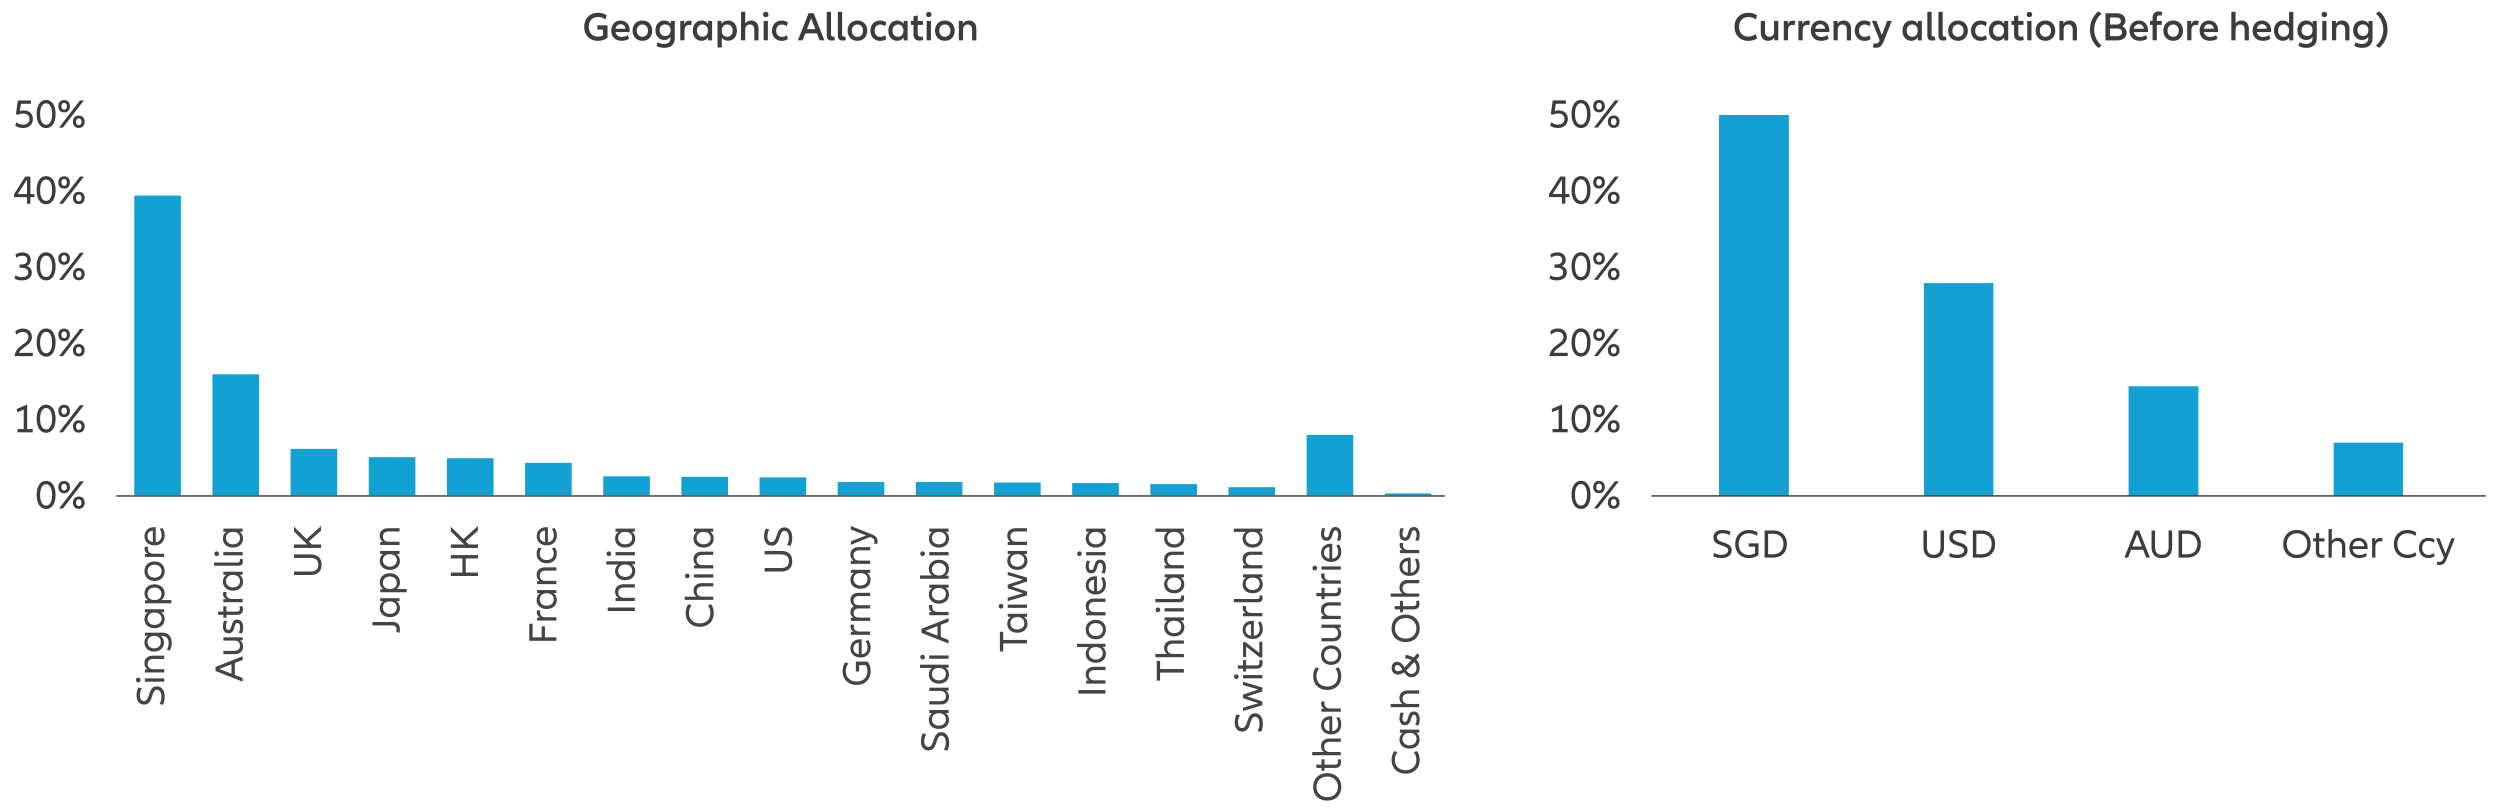 <svg id="Layer_1" xmlns="http://www.w3.org/2000/svg" version="1.1" viewBox="0 0 860.57 279.49"><defs><style>.st0{fill:#13a0d3}.st1{fill:#444}.st2{fill:#3c3c3c}.st3{fill:none;stroke:#3c3c3c;stroke-miterlimit:10;stroke-width:.5px}</style></defs><path class="st0" d="M476.69 169.85h16.05v.66h-16.05zM422.88 167.71h16.05v2.8h-16.05zM395.98 166.64h16.05v3.87h-16.05zM369.07 166.28h16.05v4.23h-16.05zM342.17 166.11h16.05v4.4h-16.05zM288.36 165.93h16.05v4.58h-16.05zM315.26 165.93h16.05v4.58h-16.05zM261.46 164.32h16.05v6.19h-16.05zM234.55 164.14h16.05v6.37h-16.05zM207.65 163.97h16.05v6.54h-16.05zM180.74 159.33h16.05v11.18h-16.05zM153.84 157.73h16.05v12.79h-16.05zM126.94 157.37h16.05v13.14h-16.05zM100.03 154.52h16.05v15.99h-16.05zM449.78 149.7h16.05v20.81h-16.05zM73.13 128.84h16.05v41.67H73.13zM46.22 67.32h16.05v103.19H46.22z"/><path class="st2" d="M209.13 8.73v4.23c-.37.35-.85.62-1.42.81-.57.2-1.2.29-1.88.29-.92 0-1.73-.2-2.45-.6-.72-.4-1.28-.97-1.68-1.69-.4-.73-.6-1.57-.6-2.53s.2-1.81.6-2.54c.4-.73.96-1.3 1.68-1.7s1.54-.6 2.45-.6c.6 0 1.15.08 1.67.23s.97.38 1.35.67l-.43 1.41c-.35-.28-.75-.49-1.19-.64-.44-.14-.89-.22-1.36-.22-.64 0-1.21.14-1.69.42-.49.28-.86.68-1.12 1.19s-.39 1.11-.39 1.78.13 1.27.39 1.78.63.91 1.12 1.18c.48.28 1.05.41 1.69.41s1.2-.13 1.71-.39V10.2h-1.95V8.73h3.5ZM216.73 11.04h-4.84c.09.54.33.95.7 1.24s.85.43 1.44.43c.36 0 .73-.05 1.1-.16.37-.11.7-.26 1-.46l.41 1.23c-.33.23-.71.41-1.16.54s-.91.19-1.41.19c-.7 0-1.32-.14-1.86-.42s-.95-.68-1.25-1.21-.45-1.15-.45-1.87c0-.68.14-1.29.41-1.81.27-.53.65-.94 1.13-1.23.48-.29 1.03-.44 1.65-.44s1.16.14 1.65.43c.48.28.85.68 1.12 1.19s.4 1.09.4 1.74c0 .29 0 .5-.03.62Zm-4.25-2.29c-.3.28-.5.66-.58 1.14h3.42c-.06-.48-.23-.85-.53-1.13s-.69-.42-1.16-.42-.84.14-1.14.41ZM219.37 13.61c-.51-.29-.91-.71-1.2-1.24-.28-.53-.43-1.14-.43-1.82s.14-1.29.43-1.81c.28-.53.68-.94 1.2-1.23.51-.29 1.1-.44 1.76-.44s1.25.15 1.76.44.91.71 1.19 1.23c.28.53.43 1.13.43 1.81s-.14 1.29-.43 1.82c-.28.53-.68.94-1.19 1.24-.51.29-1.09.44-1.76.44s-1.25-.15-1.76-.44Zm3.15-1.53c.35-.39.53-.9.53-1.53s-.18-1.13-.53-1.53c-.35-.39-.82-.59-1.39-.59s-1.03.2-1.39.59-.54.9-.54 1.53.18 1.13.53 1.53c.35.39.82.59 1.4.59s1.03-.2 1.39-.59ZM232.28 7.2v5.95c0 1.05-.31 1.87-.95 2.45-.63.58-1.52.87-2.67.87-.97 0-1.86-.21-2.67-.64l.39-1.29c.32.19.67.33 1.04.43.38.1.76.15 1.14.15.74 0 1.3-.17 1.68-.52s.57-.87.57-1.56v-.32c-.55.69-1.27 1.04-2.16 1.04-.59 0-1.11-.14-1.57-.43s-.82-.68-1.08-1.18-.39-1.08-.39-1.74.13-1.23.39-1.74c.26-.5.62-.9 1.08-1.18s.99-.43 1.57-.43c.94 0 1.69.38 2.24 1.15V7.2h1.39Zm-1.95 4.67c.33-.35.5-.84.5-1.46s-.17-1.1-.5-1.46-.78-.54-1.34-.54-1.03.18-1.39.55-.53.85-.53 1.45.18 1.07.53 1.44.82.55 1.39.55 1.01-.18 1.34-.53ZM238.12 7.27l-.21 1.43c-.22-.08-.46-.13-.7-.13-.5 0-.88.16-1.16.49s-.42.82-.42 1.47v3.36h-1.46V7.2h1.36v1.16c.35-.84.93-1.26 1.75-1.26.3 0 .58.06.84.17ZM239.93 13.59c-.47-.29-.83-.7-1.08-1.23-.26-.53-.38-1.13-.38-1.81s.13-1.29.39-1.81c.26-.53.62-.94 1.08-1.23s.99-.44 1.57-.44c.94 0 1.69.38 2.24 1.15V7.21h1.37v6.69h-1.37v-1.01c-.55.77-1.3 1.15-2.24 1.15-.59 0-1.12-.15-1.58-.44Zm3.24-1.49c.33-.38.5-.89.5-1.55s-.17-1.17-.5-1.55-.78-.57-1.34-.57-1.03.2-1.39.59-.53.9-.53 1.53.18 1.15.53 1.53.82.58 1.39.58 1.01-.19 1.34-.57ZM252.2 7.5c.46.29.82.71 1.08 1.23.26.53.39 1.13.39 1.81s-.13 1.29-.39 1.81c-.26.53-.62.94-1.08 1.23s-.99.44-1.58.44c-.88 0-1.6-.34-2.16-1.02v3.33H247V7.2h1.36v1.01c.56-.77 1.31-1.15 2.25-1.15.59 0 1.11.15 1.58.44h.01Zm-.52 4.58c.35-.39.52-.9.52-1.53s-.17-1.13-.52-1.53-.81-.59-1.38-.59-1.01.19-1.34.57-.5.89-.5 1.55.17 1.17.5 1.55.78.57 1.34.57 1.03-.2 1.38-.59ZM260.43 7.84c.45.52.68 1.23.68 2.15v3.91h-1.46v-3.63c0-.62-.13-1.08-.39-1.38s-.63-.46-1.13-.46-.88.16-1.17.47c-.28.31-.43.75-.43 1.32v3.67h-1.46V4.07h1.46v4c.22-.34.51-.59.86-.76s.74-.25 1.17-.25c.78 0 1.4.26 1.85.78h.02ZM262.92 5.65c-.17-.17-.26-.39-.26-.66s.09-.49.26-.66.4-.25.68-.25.49.09.67.26c.18.17.27.39.27.65s-.09.48-.27.65-.4.26-.67.26-.51-.08-.68-.25Zm1.41 1.55v6.69h-1.46V7.2h1.46ZM267.36 13.62c-.51-.29-.91-.7-1.19-1.23-.28-.53-.43-1.14-.43-1.83s.14-1.3.43-1.83.68-.94 1.19-1.23 1.09-.43 1.74-.43c.39 0 .77.06 1.13.17.36.11.69.27.98.48l-.38 1.33c-.23-.2-.5-.35-.79-.45-.29-.1-.59-.15-.89-.15-.6 0-1.07.19-1.43.57s-.53.89-.53 1.55.18 1.17.53 1.55.83.57 1.43.57c.3 0 .59-.05.89-.15.29-.1.56-.24.79-.42l.38 1.3c-.28.21-.6.38-.97.49s-.75.17-1.14.17c-.65 0-1.23-.14-1.74-.43v-.03ZM281.22 11.5h-4l-.92 2.39h-1.64l3.68-9.34h1.76l3.68 9.34h-1.64l-.92-2.39Zm-.56-1.47-1.44-3.72-1.44 3.72h2.88ZM286.06 4.07v7.8c0 .26.05.45.16.57.11.12.27.18.5.18.19 0 .34-.03.46-.08l.15 1.27c-.25.1-.6.15-1.04.15-.59 0-1.02-.14-1.29-.43s-.41-.76-.41-1.4V4.07h1.47ZM289.88 4.07v7.8c0 .26.05.45.16.57.11.12.27.18.5.18.19 0 .34-.03.46-.08l.15 1.27c-.25.1-.6.15-1.04.15-.59 0-1.02-.14-1.29-.43s-.41-.76-.41-1.4V4.07h1.47ZM293.39 13.61c-.51-.29-.91-.71-1.2-1.24-.28-.53-.43-1.14-.43-1.82s.14-1.29.43-1.81c.28-.53.68-.94 1.2-1.23.51-.29 1.1-.44 1.76-.44s1.25.15 1.76.44.91.71 1.19 1.23c.28.53.43 1.13.43 1.81s-.14 1.29-.43 1.82c-.28.53-.68.94-1.19 1.24-.51.29-1.09.44-1.76.44s-1.25-.15-1.76-.44Zm3.15-1.53c.35-.39.53-.9.53-1.53s-.18-1.13-.53-1.53c-.35-.39-.82-.59-1.39-.59s-1.03.2-1.39.59c-.36.39-.54.9-.54 1.53s.18 1.13.53 1.53c.35.39.82.59 1.4.59s1.03-.2 1.39-.59ZM301.25 13.62c-.51-.29-.91-.7-1.19-1.23-.28-.53-.43-1.14-.43-1.83s.14-1.3.43-1.83.68-.94 1.19-1.23 1.09-.43 1.74-.43c.39 0 .77.06 1.13.17.36.11.69.27.98.48l-.38 1.33c-.23-.2-.5-.35-.79-.45-.29-.1-.59-.15-.89-.15-.6 0-1.07.19-1.43.57s-.53.89-.53 1.55.18 1.17.53 1.55.83.57 1.43.57c.3 0 .59-.05.89-.15.29-.1.56-.24.79-.42l.38 1.3c-.28.21-.6.38-.97.49s-.75.17-1.14.17c-.65 0-1.23-.14-1.74-.43v-.03ZM307.24 13.59c-.47-.29-.83-.7-1.08-1.23-.26-.53-.38-1.13-.38-1.81s.13-1.29.39-1.81c.26-.53.62-.94 1.08-1.23s.99-.44 1.57-.44c.94 0 1.69.38 2.24 1.15V7.21h1.37v6.69h-1.37v-1.01c-.55.77-1.3 1.15-2.24 1.15-.59 0-1.12-.15-1.58-.44Zm3.24-1.49c.33-.38.5-.89.5-1.55s-.17-1.17-.5-1.55-.78-.57-1.34-.57-1.03.2-1.39.59-.53.9-.53 1.53.18 1.15.53 1.53.82.58 1.39.58 1.01-.19 1.34-.57ZM317.78 13.76c-.38.15-.81.22-1.27.22-.66 0-1.17-.18-1.53-.55-.35-.37-.53-.89-.53-1.56v-3.3h-.9V7.21h.9V5.6l1.46-.28v1.89h1.79v1.36h-1.79v3.09c0 .64.3.97.9.97.25 0 .51-.05.77-.14l.21 1.27ZM319.05 5.65c-.17-.17-.26-.39-.26-.66s.09-.49.26-.66.4-.25.68-.25.49.09.67.26c.18.17.27.39.27.65s-.09.48-.27.65-.4.26-.67.26-.51-.08-.68-.25Zm1.4 1.55v6.69h-1.46V7.2h1.46ZM323.49 13.61c-.51-.29-.91-.71-1.2-1.24-.28-.53-.43-1.14-.43-1.82s.14-1.29.43-1.81c.28-.53.68-.94 1.2-1.23.51-.29 1.1-.44 1.76-.44s1.25.15 1.76.44.91.71 1.19 1.23c.28.53.43 1.13.43 1.81s-.14 1.29-.43 1.82c-.28.53-.68.94-1.19 1.24-.51.29-1.09.44-1.76.44s-1.25-.15-1.76-.44Zm3.15-1.53c.35-.39.53-.9.53-1.53s-.18-1.13-.53-1.53c-.35-.39-.82-.59-1.39-.59s-1.03.2-1.39.59c-.36.39-.54.9-.54 1.53s.18 1.13.53 1.53c.35.39.82.59 1.4.59s1.03-.2 1.39-.59ZM335.41 7.84c.45.52.68 1.23.68 2.15v3.91h-1.46v-3.63c0-.62-.13-1.08-.39-1.38s-.63-.46-1.13-.46-.88.16-1.17.47c-.28.31-.43.75-.43 1.32v3.67h-1.46V7.2h1.36v1.04c.21-.39.51-.69.88-.88.37-.2.79-.29 1.25-.29.78 0 1.4.26 1.85.78h.02ZM11.26 147.69v1.12H6.07v-1.12h2.09v-6.73l-2.18.95-.24-1.11 3.46-1.5h.15v8.39h1.92ZM14.14 148.39c-.49-.39-.87-.95-1.13-1.68s-.4-1.58-.4-2.56.13-1.84.4-2.57c.27-.73.64-1.29 1.13-1.69.49-.39 1.07-.59 1.73-.59s1.24.2 1.73.59.87.95 1.13 1.69c.27.73.4 1.59.4 2.57s-.13 1.83-.4 2.56-.64 1.29-1.13 1.68-1.07.59-1.73.59-1.24-.2-1.73-.59Zm3.25-1.56c.37-.66.55-1.56.55-2.69s-.18-2.04-.55-2.7c-.37-.66-.88-.99-1.52-.99s-1.15.33-1.52.99c-.37.66-.55 1.56-.55 2.7s.18 2.03.55 2.69.88.99 1.52.99 1.15-.33 1.52-.99ZM20.61 143.01c-.36-.38-.54-.9-.54-1.55s.18-1.17.54-1.55.85-.57 1.46-.57 1.1.19 1.46.57c.36.38.54.89.54 1.55s-.18 1.17-.54 1.55-.85.57-1.46.57-1.1-.19-1.46-.57Zm8.26-3.54-7.22 9.34h-1.33l7.21-9.34h1.34Zm-6.09 2.85c.17-.21.25-.5.25-.86s-.08-.65-.25-.85c-.17-.21-.41-.31-.71-.31s-.53.1-.7.31c-.17.21-.25.49-.25.85s.08.65.25.86.4.31.7.31.55-.1.71-.31Zm2.87 6.03c-.36-.39-.54-.9-.54-1.55s.18-1.17.54-1.55.85-.57 1.46-.57 1.12.19 1.48.57c.36.38.54.9.54 1.55s-.18 1.16-.55 1.55c-.36.39-.85.58-1.47.58s-1.1-.19-1.46-.58Zm2.17-.68c.17-.21.25-.5.25-.86s-.08-.65-.25-.86-.41-.32-.71-.32-.53.1-.7.32c-.17.21-.25.5-.25.86s.08.65.25.86.4.31.7.31.55-.1.71-.31ZM11.3 121.47v1.12H5.01c.07-.65.24-1.22.52-1.7s.6-.88.95-1.2.81-.69 1.37-1.1c.45-.32.8-.59 1.06-.81s.47-.48.64-.77c.17-.29.25-.61.25-.97 0-.54-.18-.98-.54-1.3s-.85-.49-1.46-.49c-.44 0-.84.09-1.21.27s-.69.42-.97.71l-.38-1.12c.34-.32.73-.56 1.19-.74s.94-.27 1.44-.27c.62 0 1.16.12 1.63.36s.84.59 1.1 1.03.39.95.39 1.52c0 .51-.11.97-.34 1.38-.23.41-.5.75-.83 1.04-.32.28-.75.62-1.29 1-.58.41-1.03.76-1.34 1.05-.32.29-.55.62-.69.99h4.8ZM14.14 122.17c-.49-.39-.87-.95-1.13-1.68-.27-.73-.4-1.58-.4-2.56s.13-1.84.4-2.57c.27-.73.64-1.29 1.13-1.69.49-.39 1.07-.59 1.73-.59s1.24.2 1.73.59.87.95 1.13 1.69c.27.73.4 1.59.4 2.57s-.13 1.83-.4 2.56-.64 1.29-1.13 1.68-1.07.59-1.73.59-1.24-.2-1.73-.59Zm3.25-1.56c.37-.66.55-1.56.55-2.69s-.18-2.04-.55-2.7-.88-.99-1.52-.99-1.15.33-1.52.99-.55 1.56-.55 2.7.18 2.03.55 2.69.88.99 1.52.99 1.15-.33 1.52-.99ZM20.61 116.79c-.36-.38-.54-.9-.54-1.55s.18-1.17.54-1.55.85-.57 1.46-.57 1.1.19 1.46.57c.36.38.54.89.54 1.55s-.18 1.17-.54 1.55c-.36.38-.85.57-1.46.57s-1.1-.19-1.46-.57Zm8.26-3.54-7.22 9.34h-1.33l7.21-9.34h1.34Zm-6.09 2.85c.17-.21.25-.5.25-.86s-.08-.65-.25-.85c-.17-.21-.41-.31-.71-.31s-.53.1-.7.31-.25.49-.25.85.08.65.25.86.4.31.7.31.55-.1.71-.31Zm2.87 6.03c-.36-.39-.54-.9-.54-1.55s.18-1.17.54-1.55c.36-.38.85-.57 1.46-.57s1.12.19 1.48.57c.36.38.54.9.54 1.55s-.18 1.16-.55 1.55c-.36.39-.85.58-1.47.58s-1.1-.19-1.46-.58Zm2.17-.69c.17-.21.25-.5.25-.86s-.08-.65-.25-.86-.41-.32-.71-.32-.53.1-.7.32c-.17.21-.25.5-.25.86s.08.65.25.86.4.31.7.31.55-.1.71-.31ZM14.14 174.61c-.49-.39-.87-.95-1.13-1.68s-.4-1.58-.4-2.56.13-1.84.4-2.57c.27-.73.64-1.29 1.13-1.69.49-.39 1.07-.59 1.73-.59s1.24.2 1.73.59.87.95 1.13 1.69c.27.73.4 1.59.4 2.57s-.13 1.83-.4 2.56-.64 1.29-1.13 1.68-1.07.59-1.73.59-1.24-.2-1.73-.59Zm3.25-1.55c.37-.66.55-1.56.55-2.69s-.18-2.04-.55-2.7c-.37-.66-.88-.99-1.52-.99s-1.15.33-1.52.99c-.37.66-.55 1.56-.55 2.7s.18 2.03.55 2.69.88.99 1.52.99 1.15-.33 1.52-.99ZM20.61 169.24c-.36-.38-.54-.9-.54-1.55s.18-1.17.54-1.55.85-.57 1.46-.57 1.1.19 1.46.57c.36.38.54.89.54 1.55s-.18 1.17-.54 1.55-.85.57-1.46.57-1.1-.19-1.46-.57Zm8.26-3.55-7.22 9.34h-1.33l7.21-9.34h1.34Zm-6.09 2.85c.17-.21.25-.5.25-.86s-.08-.65-.25-.85c-.17-.21-.41-.31-.71-.31s-.53.1-.7.31c-.17.21-.25.49-.25.85s.08.65.25.86.4.31.7.31.55-.1.71-.31Zm2.87 6.04c-.36-.39-.54-.9-.54-1.55s.18-1.17.54-1.55.85-.57 1.46-.57 1.12.19 1.48.57c.36.38.54.9.54 1.55s-.18 1.16-.55 1.55c-.36.39-.85.58-1.47.58s-1.1-.19-1.46-.58Zm2.17-.69c.17-.21.25-.5.25-.86s-.08-.65-.25-.86-.41-.32-.71-.32-.53.1-.7.32c-.17.21-.25.5-.25.86s.08.65.25.86.4.31.7.31.55-.1.71-.31ZM10.54 92.44c.27.39.41.84.41 1.36 0 .55-.14 1.03-.42 1.44s-.67.73-1.18.95c-.51.22-1.1.34-1.78.34-1 0-1.85-.2-2.55-.6l.28-1.16c.59.41 1.34.62 2.25.62.7 0 1.24-.14 1.62-.42s.57-.68.57-1.19-.21-.91-.62-1.19-1-.42-1.76-.42h-.63v-1.12h.63c.66 0 1.17-.13 1.52-.41.35-.27.52-.66.52-1.16 0-.46-.15-.81-.45-1.07s-.73-.39-1.27-.39c-.4 0-.78.07-1.15.2-.36.13-.68.3-.95.52l-.27-1.12c.7-.5 1.5-.74 2.41-.74.56 0 1.06.11 1.5.32s.78.52 1.01.9c.24.39.36.84.36 1.35 0 .48-.11.9-.33 1.27-.22.37-.57.65-1.04.85.6.2 1.03.49 1.31.88ZM14.14 95.94c-.49-.39-.87-.95-1.13-1.68-.27-.73-.4-1.58-.4-2.56s.13-1.84.4-2.57c.27-.73.64-1.29 1.13-1.69.49-.39 1.07-.59 1.73-.59s1.24.2 1.73.59.87.95 1.13 1.69c.27.73.4 1.59.4 2.57s-.13 1.83-.4 2.56-.64 1.29-1.13 1.68-1.07.59-1.73.59-1.24-.2-1.73-.59Zm3.25-1.55c.37-.66.55-1.56.55-2.69s-.18-2.04-.55-2.7c-.37-.66-.88-.99-1.52-.99s-1.15.33-1.52.99c-.37.66-.55 1.56-.55 2.7s.18 2.03.55 2.69.88.99 1.52.99 1.15-.33 1.52-.99ZM20.61 90.57c-.36-.38-.54-.9-.54-1.55s.18-1.17.54-1.55.85-.57 1.46-.57 1.1.19 1.46.57c.36.38.54.89.54 1.55s-.18 1.17-.54 1.55c-.36.38-.85.57-1.46.57s-1.1-.19-1.46-.57Zm8.26-3.54-7.22 9.34h-1.33l7.21-9.34h1.34Zm-6.09 2.84c.17-.21.25-.5.25-.86s-.08-.65-.25-.85-.41-.31-.71-.31-.53.1-.7.31-.25.49-.25.85.08.65.25.86.4.32.7.32.55-.11.71-.32Zm2.87 6.04c-.36-.39-.54-.9-.54-1.55s.18-1.17.54-1.55c.36-.38.85-.57 1.46-.57s1.12.19 1.48.57c.36.38.54.9.54 1.55s-.18 1.16-.55 1.55c-.36.39-.85.58-1.47.58s-1.1-.19-1.46-.58Zm2.17-.69c.17-.21.25-.5.25-.86s-.08-.65-.25-.86-.41-.32-.71-.32-.53.11-.7.32-.25.5-.25.86.08.65.25.86.4.32.7.32.55-.11.71-.32ZM11.86 66.81v1.06h-1.4v2.27H9.3v-2.27H4.86v-1.06l3.82-6.01h1.78v6.01h1.4Zm-2.56 0v-5.03l-3.21 5.03H9.3ZM14.14 69.72c-.49-.39-.87-.95-1.13-1.68-.27-.73-.4-1.58-.4-2.56s.13-1.84.4-2.57c.27-.73.64-1.29 1.13-1.69.49-.39 1.07-.59 1.73-.59s1.24.2 1.73.59.87.95 1.13 1.69c.27.73.4 1.59.4 2.57s-.13 1.83-.4 2.56-.64 1.29-1.13 1.68-1.07.59-1.73.59-1.24-.2-1.73-.59Zm3.25-1.55c.37-.66.55-1.56.55-2.69s-.18-2.04-.55-2.7-.88-.99-1.52-.99-1.15.33-1.52.99-.55 1.56-.55 2.7.18 2.03.55 2.69.88.99 1.52.99 1.15-.33 1.52-.99ZM20.61 64.35c-.36-.38-.54-.9-.54-1.55s.18-1.17.54-1.55.85-.57 1.46-.57 1.1.19 1.46.57c.36.38.54.89.54 1.55s-.18 1.17-.54 1.55c-.36.38-.85.57-1.46.57s-1.1-.19-1.46-.57Zm8.26-3.55-7.22 9.34h-1.33l7.21-9.34h1.34Zm-6.09 2.85c.17-.21.25-.5.25-.86s-.08-.65-.25-.85c-.17-.21-.41-.31-.71-.31s-.53.1-.7.31c-.17.21-.25.49-.25.85s.08.65.25.86.4.31.7.31.55-.1.71-.31Zm2.87 6.04c-.36-.39-.54-.9-.54-1.55s.18-1.17.54-1.55c.36-.38.85-.57 1.46-.57s1.12.19 1.48.57c.36.38.54.9.54 1.55s-.18 1.16-.55 1.55c-.36.39-.85.58-1.47.58s-1.1-.19-1.46-.58Zm2.17-.69c.17-.21.25-.5.25-.86s-.08-.65-.25-.86-.41-.32-.71-.32-.53.1-.7.32c-.17.21-.25.5-.25.86s.08.65.25.86.4.31.7.31.55-.1.71-.31ZM5.23 43.19l.43-1.12c.65.57 1.41.85 2.27.85.69 0 1.23-.18 1.63-.53s.59-.84.59-1.44-.19-1.05-.57-1.37-.92-.49-1.62-.49c-.63 0-1.19.15-1.71.43l-.77-.24.67-4.7h4.51v1.15H7.2l-.38 2.52c.38-.16.83-.24 1.34-.24.63 0 1.19.12 1.67.36s.85.59 1.11 1.04c.26.45.39.97.39 1.55s-.14 1.15-.42 1.62c-.28.47-.68.84-1.19 1.1s-1.1.39-1.76.39c-1.08 0-2-.29-2.76-.88h.03ZM14.14 43.5c-.49-.39-.87-.95-1.13-1.68-.27-.73-.4-1.58-.4-2.56s.13-1.84.4-2.57c.27-.73.64-1.29 1.13-1.69.49-.39 1.07-.59 1.73-.59s1.24.2 1.73.59.87.95 1.13 1.69c.27.73.4 1.59.4 2.57s-.13 1.83-.4 2.56-.64 1.29-1.13 1.68-1.07.59-1.73.59-1.24-.2-1.73-.59Zm3.25-1.55c.37-.66.55-1.56.55-2.69s-.18-2.04-.55-2.7-.88-.99-1.52-.99-1.15.33-1.52.99-.55 1.56-.55 2.7.18 2.03.55 2.69.88.99 1.52.99 1.15-.33 1.52-.99ZM20.61 38.12c-.36-.38-.54-.9-.54-1.55s.18-1.17.54-1.55.85-.57 1.46-.57 1.1.19 1.46.57c.36.38.54.89.54 1.55s-.18 1.17-.54 1.55-.85.57-1.46.57-1.1-.19-1.46-.57Zm8.26-3.54-7.22 9.34h-1.33l7.21-9.34h1.34Zm-6.09 2.85c.17-.21.25-.5.25-.86s-.08-.65-.25-.85c-.17-.21-.41-.31-.71-.31s-.53.1-.7.31c-.17.21-.25.49-.25.85s.08.65.25.86.4.31.7.31.55-.1.71-.31Zm2.87 6.03c-.36-.39-.54-.9-.54-1.55s.18-1.17.54-1.55.85-.57 1.46-.57 1.12.19 1.48.57c.36.38.54.9.54 1.55s-.18 1.16-.55 1.55c-.36.39-.85.58-1.47.58s-1.1-.19-1.46-.58Zm2.17-.68c.17-.21.25-.5.25-.86s-.08-.65-.25-.86-.41-.32-.71-.32-.53.1-.7.32c-.17.21-.25.5-.25.86s.08.65.25.86.4.31.7.31.55-.1.71-.31Z"/><path class="st3" d="M497.35 170.73H40.08"/><path class="st0" d="M803.3 152.39h23.88v18.27H803.3zM732.73 132.97h24.03v37.69h-24.03zM662.3 97.43h23.88v73.23H662.3zM591.74 39.59h24.03v131.07h-24.03z"/><path class="st2" d="M599.36 13.46c-.72-.4-1.28-.97-1.68-1.69-.4-.73-.6-1.57-.6-2.53s.2-1.81.6-2.54c.4-.73.96-1.3 1.68-1.7s1.54-.6 2.45-.6c.6 0 1.15.08 1.67.23.52.15.97.38 1.35.67l-.43 1.43c-.35-.28-.75-.49-1.19-.64s-.89-.22-1.36-.22c-.64 0-1.21.14-1.69.41-.49.28-.86.67-1.12 1.18s-.39 1.11-.39 1.78.13 1.26.39 1.77.63.9 1.12 1.18c.48.28 1.05.41 1.69.41.46 0 .91-.07 1.35-.22s.84-.36 1.2-.63l.43 1.44c-.38.28-.84.5-1.36.65-.52.15-1.08.23-1.67.23-.92 0-1.73-.2-2.45-.6h.01ZM612.13 7.2v6.69h-1.37v-1.02c-.21.39-.51.68-.88.88-.37.19-.79.29-1.25.29-.78 0-1.4-.26-1.85-.78-.45-.52-.67-1.23-.67-2.15V7.2h1.46v3.63c0 .62.13 1.08.38 1.38s.63.46 1.13.46.88-.16 1.17-.48c.28-.32.43-.76.43-1.32V7.2h1.46-.01ZM617.98 7.27l-.21 1.43c-.22-.08-.46-.13-.7-.13-.5 0-.88.16-1.16.49-.28.33-.42.82-.42 1.47v3.36h-1.46V7.2h1.36v1.16c.35-.84.93-1.26 1.75-1.26.3 0 .58.06.84.17ZM623.02 7.27l-.21 1.43c-.22-.08-.46-.13-.7-.13-.5 0-.88.16-1.16.49-.28.33-.42.82-.42 1.47v3.36h-1.46V7.2h1.36v1.16c.35-.84.93-1.26 1.75-1.26.3 0 .58.06.84.17ZM629.67 11.04h-4.84c.09.54.33.95.7 1.24s.85.43 1.44.43c.36 0 .73-.05 1.1-.16s.7-.26 1-.46l.41 1.23c-.33.23-.71.41-1.16.54s-.91.19-1.41.19c-.7 0-1.32-.14-1.86-.42s-.95-.68-1.25-1.21-.45-1.15-.45-1.87c0-.68.14-1.29.41-1.81.27-.53.65-.94 1.13-1.23s1.03-.44 1.65-.44 1.16.14 1.65.43c.48.28.85.68 1.12 1.19s.4 1.09.4 1.74c0 .29 0 .5-.03.62h-.01Zm-4.25-2.29c-.3.28-.5.66-.58 1.14h3.42c-.06-.48-.23-.85-.53-1.13-.3-.28-.69-.42-1.16-.42s-.84.14-1.14.41ZM636.51 7.84c.45.52.68 1.23.68 2.15v3.91h-1.46v-3.63c0-.62-.13-1.08-.39-1.38s-.63-.46-1.13-.46-.88.16-1.17.47c-.28.31-.43.75-.43 1.32v3.67h-1.46V7.2h1.36v1.04c.21-.39.51-.69.88-.88.37-.2.79-.29 1.25-.29.78 0 1.4.26 1.85.78h.02ZM640.09 13.62c-.51-.29-.91-.7-1.19-1.23-.28-.53-.43-1.14-.43-1.83s.14-1.3.43-1.83.68-.94 1.19-1.23 1.09-.43 1.74-.43c.39 0 .77.06 1.13.17s.69.27.98.48l-.38 1.33c-.23-.2-.5-.35-.79-.45-.29-.1-.59-.15-.89-.15-.6 0-1.07.19-1.43.57s-.53.89-.53 1.55.18 1.17.53 1.55.83.57 1.43.57c.3 0 .59-.05.89-.15.29-.1.56-.24.79-.42l.38 1.3c-.28.21-.6.38-.97.49s-.75.17-1.14.17c-.65 0-1.23-.14-1.74-.43v-.03ZM651.2 7.2l-2.76 7c-.33.82-.7 1.4-1.11 1.74-.41.34-.93.5-1.57.5-.35 0-.7-.04-1.02-.13l.21-1.39c.29.06.56.1.8.1.31 0 .56-.08.74-.24.19-.16.37-.48.56-.95l-2.69-6.64h1.55l1.88 4.89 1.85-4.89h1.56ZM656.36 13.59c-.47-.29-.83-.7-1.08-1.23-.26-.53-.38-1.13-.38-1.81s.13-1.29.39-1.81c.26-.53.62-.94 1.08-1.23s.99-.44 1.57-.44c.94 0 1.69.38 2.24 1.15V7.21h1.37v6.69h-1.37v-1.01c-.55.77-1.3 1.15-2.24 1.15-.59 0-1.12-.15-1.58-.44Zm3.25-1.49c.33-.38.5-.89.5-1.55s-.17-1.17-.5-1.55-.78-.57-1.34-.57-1.03.2-1.39.59-.53.9-.53 1.53.18 1.15.53 1.53.82.58 1.39.58 1.01-.19 1.34-.57ZM664.91 4.07v7.8c0 .26.05.45.16.57s.27.18.5.18c.19 0 .34-.03.46-.08l.15 1.27c-.25.1-.6.15-1.04.15-.59 0-1.02-.14-1.29-.43s-.41-.76-.41-1.4V4.07h1.47ZM668.73 4.07v7.8c0 .26.05.45.16.57s.27.18.5.18c.19 0 .34-.03.46-.08l.15 1.27c-.25.1-.6.15-1.04.15-.59 0-1.02-.14-1.29-.43s-.41-.76-.41-1.4V4.07h1.47ZM672.24 13.61c-.51-.29-.91-.71-1.2-1.24-.28-.53-.43-1.14-.43-1.82s.14-1.29.43-1.81c.28-.53.68-.94 1.2-1.23.51-.29 1.1-.44 1.76-.44s1.25.15 1.76.44.91.71 1.19 1.23c.28.53.43 1.13.43 1.81s-.14 1.29-.43 1.82c-.28.53-.68.94-1.19 1.24-.51.29-1.09.44-1.76.44s-1.25-.15-1.76-.44Zm3.15-1.53c.35-.39.53-.9.53-1.53s-.18-1.13-.53-1.53c-.35-.39-.82-.59-1.39-.59s-1.03.2-1.39.59-.54.9-.54 1.53.18 1.13.53 1.53c.35.39.82.59 1.4.59s1.03-.2 1.39-.59ZM680.1 13.62c-.51-.29-.91-.7-1.19-1.23-.28-.53-.43-1.14-.43-1.83s.14-1.3.43-1.83.68-.94 1.19-1.23 1.09-.43 1.74-.43c.39 0 .77.06 1.13.17s.69.27.98.48l-.38 1.33c-.23-.2-.5-.35-.79-.45-.29-.1-.59-.15-.89-.15-.6 0-1.07.19-1.43.57s-.53.89-.53 1.55.18 1.17.53 1.55.83.57 1.43.57c.3 0 .59-.05.89-.15.29-.1.56-.24.79-.42l.38 1.3c-.28.21-.6.38-.97.49s-.75.17-1.14.17c-.65 0-1.23-.14-1.74-.43v-.03ZM686.09 13.59c-.47-.29-.83-.7-1.08-1.23-.26-.53-.38-1.13-.38-1.81s.13-1.29.39-1.81c.26-.53.62-.94 1.08-1.23s.99-.44 1.57-.44c.94 0 1.69.38 2.24 1.15V7.21h1.37v6.69h-1.37v-1.01c-.55.77-1.3 1.15-2.24 1.15-.59 0-1.12-.15-1.58-.44Zm3.24-1.49c.33-.38.5-.89.5-1.55s-.17-1.17-.5-1.55-.78-.57-1.34-.57-1.03.2-1.39.59-.53.9-.53 1.53.18 1.15.53 1.53.82.58 1.39.58 1.01-.19 1.34-.57ZM696.63 13.76c-.38.15-.81.22-1.27.22-.66 0-1.17-.18-1.53-.55-.35-.37-.53-.89-.53-1.56v-3.3h-.9V7.21h.9V5.6l1.46-.28v1.89h1.79v1.36h-1.79v3.09c0 .64.3.97.9.97.25 0 .51-.05.77-.14l.21 1.27h-.01ZM697.9 5.65c-.17-.17-.26-.39-.26-.66s.09-.49.26-.66.4-.25.68-.25.49.09.67.26c.18.17.27.39.27.65s-.09.48-.27.65-.4.26-.67.26-.51-.08-.68-.25Zm1.4 1.55v6.69h-1.46V7.2h1.46ZM702.34 13.61c-.51-.29-.91-.71-1.2-1.24-.28-.53-.43-1.14-.43-1.82s.14-1.29.43-1.81c.28-.53.68-.94 1.2-1.23.51-.29 1.1-.44 1.76-.44s1.25.15 1.76.44.91.71 1.19 1.23c.28.53.43 1.13.43 1.81s-.14 1.29-.43 1.82c-.28.53-.68.94-1.19 1.24-.51.29-1.09.44-1.76.44s-1.25-.15-1.76-.44Zm3.15-1.53c.35-.39.53-.9.53-1.53s-.18-1.13-.53-1.53c-.35-.39-.82-.59-1.39-.59s-1.03.2-1.39.59-.54.9-.54 1.53.18 1.13.53 1.53c.35.39.82.59 1.4.59s1.03-.2 1.39-.59ZM714.26 7.84c.45.52.68 1.23.68 2.15v3.91h-1.46v-3.63c0-.62-.13-1.08-.39-1.38s-.63-.46-1.13-.46-.88.16-1.17.47c-.28.31-.43.75-.43 1.32v3.67h-1.46V7.2h1.36v1.04c.21-.39.51-.69.88-.88.37-.2.79-.29 1.25-.29.78 0 1.4.26 1.85.78h.02ZM722.29 16.5c-.92-.81-1.62-1.75-2.11-2.81s-.74-2.22-.74-3.49.25-2.43.74-3.49 1.2-2 2.11-2.81l1.16.8a7.105 7.105 0 0 0-2.56 5.5c0 1.1.23 2.13.68 3.07s1.08 1.76 1.88 2.43l-1.16.8ZM731.65 9.95c.27.39.4.84.4 1.34s-.13.97-.39 1.36-.62.7-1.11.92c-.48.22-1.05.33-1.7.33h-4.1V4.56h3.78c.63 0 1.19.1 1.65.31s.82.51 1.07.89c.25.38.37.82.37 1.32a2.273 2.273 0 0 1-1.11 1.96c.48.21.86.52 1.13.91Zm-5.33-3.94v2.44h2.21c.48 0 .85-.11 1.12-.33.27-.22.41-.52.41-.89s-.14-.66-.41-.88c-.27-.22-.64-.34-1.12-.34h-2.21Zm3.73 6.07c.28-.24.43-.55.43-.94s-.14-.72-.43-.96c-.28-.24-.68-.36-1.2-.36h-2.53v2.62h2.53c.51 0 .91-.12 1.2-.36ZM739.36 11.04h-4.84c.09.54.33.95.7 1.24s.85.43 1.44.43c.36 0 .73-.05 1.1-.16s.7-.26 1-.46l.41 1.23c-.33.23-.71.41-1.16.54s-.91.19-1.41.19c-.7 0-1.32-.14-1.86-.42s-.95-.68-1.25-1.21-.45-1.15-.45-1.87c0-.68.14-1.29.41-1.81.27-.53.65-.94 1.13-1.23s1.03-.44 1.65-.44 1.16.14 1.65.43c.48.28.85.68 1.12 1.19s.4 1.09.4 1.74c0 .29 0 .5-.03.62h-.01Zm-4.25-2.29c-.3.28-.5.66-.58 1.14h3.42c-.06-.48-.23-.85-.53-1.13-.3-.28-.69-.42-1.16-.42s-.84.14-1.14.41ZM742.44 7.2h1.71v1.36h-1.71v5.33h-1.46V8.56h-.9V7.2h.9V6.19c0-.72.18-1.27.55-1.66.36-.39.89-.58 1.58-.58.48 0 .88.07 1.2.22l-.24 1.26c-.22-.09-.47-.14-.74-.14-.3 0-.52.08-.67.25-.15.16-.22.42-.22.78v.88ZM746.31 13.61c-.51-.29-.91-.71-1.2-1.24-.28-.53-.43-1.14-.43-1.82s.14-1.29.43-1.81c.28-.53.68-.94 1.2-1.23.51-.29 1.1-.44 1.76-.44s1.25.15 1.76.44.91.71 1.19 1.23c.28.53.43 1.13.43 1.81s-.14 1.29-.43 1.82c-.28.53-.68.94-1.19 1.24-.51.29-1.09.44-1.76.44s-1.25-.15-1.76-.44Zm3.15-1.53c.35-.39.53-.9.53-1.53s-.18-1.13-.53-1.53c-.35-.39-.82-.59-1.39-.59s-1.03.2-1.39.59-.54.9-.54 1.53.18 1.13.53 1.53c.35.39.82.59 1.4.59s1.03-.2 1.39-.59ZM756.84 7.27l-.21 1.43c-.22-.08-.46-.13-.7-.13-.5 0-.88.16-1.16.49-.28.33-.42.82-.42 1.47v3.36h-1.46V7.2h1.36v1.16c.35-.84.93-1.26 1.75-1.26.3 0 .58.06.84.17ZM763.49 11.04h-4.84c.09.54.33.95.7 1.24s.85.43 1.44.43c.36 0 .73-.05 1.1-.16s.7-.26 1-.46l.41 1.23c-.33.23-.71.41-1.16.54s-.91.19-1.41.19c-.7 0-1.32-.14-1.86-.42s-.95-.68-1.25-1.21-.45-1.15-.45-1.87c0-.68.14-1.29.41-1.81.27-.53.65-.94 1.13-1.23s1.03-.44 1.65-.44 1.16.14 1.65.43c.48.28.85.68 1.12 1.19s.4 1.09.4 1.74c0 .29 0 .5-.03.62h-.01Zm-4.25-2.29c-.3.28-.5.66-.58 1.14h3.42c-.06-.48-.23-.85-.53-1.13-.3-.28-.69-.42-1.16-.42s-.84.14-1.14.41ZM773.45 7.84c.45.52.68 1.23.68 2.15v3.91h-1.46v-3.63c0-.62-.13-1.08-.39-1.38s-.63-.46-1.13-.46-.88.16-1.17.47c-.28.31-.43.75-.43 1.32v3.67h-1.46V4.07h1.46v4c.22-.34.51-.59.86-.76s.74-.25 1.17-.25c.78 0 1.4.26 1.85.78h.02ZM781.73 11.04h-4.84c.09.54.33.95.7 1.24s.85.43 1.44.43c.36 0 .73-.05 1.1-.16s.7-.26 1-.46l.41 1.23c-.33.23-.71.41-1.16.54s-.91.19-1.41.19c-.7 0-1.32-.14-1.86-.42s-.95-.68-1.25-1.21-.45-1.15-.45-1.87c0-.68.14-1.29.41-1.81.27-.53.65-.94 1.13-1.23s1.03-.44 1.65-.44 1.16.14 1.65.43c.48.28.85.68 1.12 1.19s.4 1.09.4 1.74c0 .29 0 .5-.03.62h-.01Zm-4.25-2.29c-.3.28-.5.66-.58 1.14h3.42c-.06-.48-.23-.85-.53-1.13-.3-.28-.69-.42-1.16-.42s-.84.14-1.14.41ZM789.42 4.07v9.83h-1.37v-1.01c-.55.77-1.3 1.15-2.24 1.15-.59 0-1.12-.15-1.58-.44-.47-.29-.83-.7-1.08-1.23-.26-.53-.38-1.13-.38-1.81s.13-1.29.39-1.81c.26-.53.62-.94 1.08-1.23s.99-.44 1.57-.44c.89 0 1.61.35 2.16 1.04V4.09h1.46v-.02Zm-1.96 8.03c.33-.38.5-.89.5-1.55s-.17-1.17-.5-1.55-.78-.57-1.34-.57-1.03.2-1.39.59-.53.9-.53 1.53.18 1.15.53 1.53.82.58 1.39.58 1.01-.19 1.34-.57ZM797.5 7.2v5.95c0 1.05-.31 1.87-.94 2.45-.63.58-1.52.87-2.67.87-.97 0-1.86-.21-2.67-.64l.39-1.29c.32.19.67.33 1.04.43.38.1.76.15 1.14.15.74 0 1.3-.17 1.68-.52s.57-.87.57-1.56v-.32c-.55.69-1.27 1.04-2.16 1.04-.59 0-1.11-.14-1.58-.43s-.82-.68-1.08-1.18-.39-1.08-.39-1.74.13-1.23.39-1.74c.26-.5.62-.9 1.08-1.18s.99-.43 1.58-.43c.94 0 1.69.38 2.24 1.15V7.2h1.38Zm-1.96 4.67c.33-.35.5-.84.5-1.46s-.17-1.1-.5-1.46-.78-.54-1.34-.54-1.03.18-1.39.55-.53.85-.53 1.45.18 1.07.53 1.44.82.55 1.39.55 1.01-.18 1.34-.53ZM799.44 5.65c-.17-.17-.26-.39-.26-.66s.09-.49.26-.66.4-.25.68-.25.5.09.67.26c.18.17.27.39.27.65s-.09.48-.27.65-.4.26-.67.26-.51-.08-.68-.25Zm1.4 1.55v6.69h-1.46V7.2h1.46ZM808.07 7.84c.45.52.68 1.23.68 2.15v3.91h-1.46v-3.63c0-.62-.13-1.08-.38-1.38s-.63-.46-1.13-.46-.88.16-1.17.47-.43.75-.43 1.32v3.67h-1.46V7.2h1.36v1.04c.21-.39.51-.69.88-.88.37-.2.79-.29 1.25-.29.78 0 1.4.26 1.85.78h.01ZM816.7 7.2v5.95c0 1.05-.31 1.87-.94 2.45-.63.58-1.52.87-2.67.87-.97 0-1.86-.21-2.67-.64l.39-1.29c.32.19.67.33 1.04.43.38.1.76.15 1.14.15.74 0 1.3-.17 1.68-.52s.57-.87.57-1.56v-.32c-.55.69-1.27 1.04-2.16 1.04-.59 0-1.11-.14-1.58-.43s-.82-.68-1.08-1.18-.39-1.08-.39-1.74.13-1.23.39-1.74c.26-.5.62-.9 1.08-1.18s.99-.43 1.58-.43c.94 0 1.69.38 2.24 1.15V7.2h1.38Zm-1.95 4.67c.33-.35.5-.84.5-1.46s-.17-1.1-.5-1.46-.78-.54-1.34-.54-1.03.18-1.39.55-.53.85-.53 1.45.18 1.07.53 1.44.82.55 1.39.55 1.01-.18 1.34-.53ZM819.71 13.27c.45-.95.68-1.97.68-3.07s-.23-2.13-.68-3.07a7.202 7.202 0 0 0-1.87-2.43l1.15-.8c.92.8 1.62 1.73 2.11 2.79.49 1.06.74 2.23.74 3.51s-.25 2.45-.74 3.51a8.52 8.52 0 0 1-2.11 2.79l-1.15-.8c.79-.67 1.42-1.48 1.87-2.43ZM539.63 147.67v1.12h-5.19v-1.12h2.09v-6.73l-2.18.95-.24-1.11 3.46-1.5h.15v8.39h1.92-.01ZM542.51 148.37c-.49-.39-.87-.95-1.13-1.68-.27-.73-.4-1.58-.4-2.56s.13-1.84.4-2.57c.27-.73.64-1.29 1.13-1.69.49-.39 1.07-.59 1.73-.59s1.24.2 1.73.59.87.95 1.13 1.69c.27.73.4 1.59.4 2.57s-.13 1.83-.4 2.56-.64 1.29-1.13 1.68-1.07.59-1.73.59-1.24-.2-1.73-.59Zm3.24-1.56c.37-.66.55-1.56.55-2.69s-.18-2.04-.55-2.7-.88-.99-1.52-.99-1.15.33-1.52.99-.55 1.56-.55 2.7.18 2.03.55 2.69.88.99 1.52.99 1.15-.33 1.52-.99ZM548.97 142.99c-.36-.38-.54-.9-.54-1.55s.18-1.17.54-1.55.85-.57 1.46-.57 1.1.19 1.46.57c.36.38.54.89.54 1.55s-.18 1.17-.54 1.55-.85.57-1.46.57-1.1-.19-1.46-.57Zm8.27-3.54-7.22 9.34h-1.33l7.21-9.34h1.34Zm-6.09 2.85c.17-.21.25-.5.25-.86s-.08-.65-.25-.85c-.17-.21-.41-.31-.71-.31s-.53.1-.7.31c-.17.21-.25.49-.25.85s.08.65.25.86.4.31.7.31.55-.1.71-.31Zm2.86 6.03c-.36-.39-.54-.9-.54-1.55s.18-1.17.54-1.55.85-.57 1.46-.57 1.12.19 1.48.57.54.9.54 1.55-.18 1.16-.55 1.55c-.36.39-.85.58-1.47.58s-1.1-.19-1.46-.58Zm2.18-.69c.17-.21.25-.5.25-.86s-.08-.65-.25-.86-.41-.32-.71-.32-.53.1-.7.32c-.17.21-.25.5-.25.86s.08.65.25.86.4.31.7.31.55-.1.71-.31ZM539.67 121.44v1.12h-6.29c.07-.65.24-1.22.52-1.7s.6-.88.95-1.2c.35-.32.81-.69 1.37-1.1.45-.32.8-.59 1.06-.81s.47-.48.64-.77.25-.61.25-.97c0-.54-.18-.98-.54-1.3-.36-.33-.85-.49-1.46-.49-.44 0-.84.09-1.21.27s-.69.42-.97.71l-.38-1.12c.34-.32.73-.56 1.19-.74s.94-.27 1.44-.27c.62 0 1.16.12 1.63.36s.84.59 1.1 1.03c.26.44.39.95.39 1.52 0 .51-.11.97-.34 1.38-.23.41-.5.75-.83 1.04-.32.28-.75.62-1.29 1-.58.41-1.03.76-1.34 1.05-.32.29-.55.62-.69.99h4.8ZM542.5 122.14c-.49-.39-.87-.95-1.13-1.68-.27-.73-.4-1.58-.4-2.56s.13-1.84.4-2.57.64-1.29 1.13-1.69c.49-.39 1.07-.59 1.73-.59s1.24.2 1.73.59.87.95 1.13 1.69c.27.73.4 1.59.4 2.57s-.13 1.83-.4 2.56-.64 1.29-1.13 1.68-1.07.59-1.73.59-1.24-.2-1.73-.59Zm3.25-1.55c.37-.66.55-1.56.55-2.69s-.18-2.04-.55-2.7c-.37-.66-.88-.99-1.52-.99s-1.15.33-1.52.99c-.37.66-.55 1.56-.55 2.7s.18 2.03.55 2.69.88.99 1.52.99 1.15-.33 1.52-.99ZM548.97 116.77c-.36-.38-.54-.9-.54-1.55s.18-1.17.54-1.55.85-.57 1.46-.57 1.1.19 1.46.57c.36.38.54.89.54 1.55s-.18 1.17-.54 1.55c-.36.38-.85.57-1.46.57s-1.1-.19-1.46-.57Zm8.27-3.54-7.22 9.34h-1.33l7.21-9.34h1.34Zm-6.09 2.84c.17-.21.25-.5.25-.86s-.08-.65-.25-.85-.41-.31-.71-.31-.53.1-.7.31-.25.49-.25.85.08.65.25.86.4.32.7.32.55-.11.71-.32Zm2.86 6.04c-.36-.39-.54-.9-.54-1.55s.18-1.17.54-1.55c.36-.38.85-.57 1.46-.57s1.12.19 1.48.57.54.9.54 1.55-.18 1.16-.55 1.55c-.36.39-.85.58-1.47.58s-1.1-.19-1.46-.58Zm2.18-.69c.17-.21.25-.5.25-.86s-.08-.65-.25-.86-.41-.32-.71-.32-.53.11-.7.32-.25.5-.25.86.08.65.25.86.4.32.7.32.55-.11.71-.32ZM542.51 174.59c-.49-.39-.87-.95-1.13-1.68-.27-.73-.4-1.58-.4-2.56s.13-1.84.4-2.57c.27-.73.64-1.29 1.13-1.69.49-.39 1.07-.59 1.73-.59s1.24.2 1.73.59.87.95 1.13 1.69c.27.73.4 1.59.4 2.57s-.13 1.83-.4 2.56-.64 1.29-1.13 1.68-1.07.59-1.73.59-1.24-.2-1.73-.59Zm3.24-1.56c.37-.66.55-1.56.55-2.69s-.18-2.04-.55-2.7-.88-.99-1.52-.99-1.15.33-1.52.99-.55 1.56-.55 2.7.18 2.03.55 2.69.88.99 1.52.99 1.15-.33 1.52-.99ZM548.97 169.21c-.36-.38-.54-.9-.54-1.55s.18-1.17.54-1.55.85-.57 1.46-.57 1.1.19 1.46.57c.36.38.54.89.54 1.55s-.18 1.17-.54 1.55-.85.57-1.46.57-1.1-.19-1.46-.57Zm8.27-3.54-7.22 9.34h-1.33l7.21-9.34h1.34Zm-6.09 2.85c.17-.21.25-.5.25-.86s-.08-.65-.25-.85c-.17-.21-.41-.31-.71-.31s-.53.1-.7.31c-.17.21-.25.49-.25.85s.08.65.25.86.4.31.7.31.55-.1.71-.31Zm2.86 6.03c-.36-.39-.54-.9-.54-1.55s.18-1.17.54-1.55.85-.57 1.46-.57 1.12.19 1.48.57.54.9.54 1.55-.18 1.16-.55 1.55c-.36.39-.85.58-1.47.58s-1.1-.19-1.46-.58Zm2.18-.68c.17-.21.25-.5.25-.86s-.08-.65-.25-.86-.41-.32-.71-.32-.53.1-.7.32c-.17.21-.25.5-.25.86s.08.65.25.86.4.31.7.31.55-.1.71-.31ZM538.91 92.42c.27.39.41.84.41 1.36 0 .55-.14 1.03-.42 1.44-.28.41-.67.73-1.18.95s-1.1.34-1.78.34c-1 0-1.85-.2-2.55-.6l.28-1.16c.59.41 1.34.62 2.25.62.7 0 1.24-.14 1.62-.42s.57-.68.57-1.19-.21-.91-.62-1.19-1-.42-1.76-.42h-.63v-1.12h.63c.66 0 1.17-.14 1.52-.41.35-.27.52-.66.52-1.16 0-.46-.15-.81-.45-1.07s-.73-.39-1.27-.39c-.4 0-.78.07-1.15.2-.36.13-.68.3-.95.52l-.27-1.12c.7-.49 1.5-.74 2.41-.74.56 0 1.06.11 1.5.32s.78.52 1.01.9c.24.39.36.84.36 1.35 0 .48-.11.9-.33 1.27-.22.37-.57.65-1.04.85.6.2 1.03.49 1.31.88h.01ZM542.5 95.92c-.49-.39-.87-.95-1.13-1.68-.27-.73-.4-1.58-.4-2.56s.13-1.84.4-2.57.64-1.29 1.13-1.69c.49-.39 1.07-.59 1.73-.59s1.24.2 1.73.59.87.95 1.13 1.69c.27.73.4 1.59.4 2.57s-.13 1.83-.4 2.56-.64 1.29-1.13 1.68-1.07.59-1.73.59-1.24-.2-1.73-.59Zm3.25-1.55c.37-.66.55-1.56.55-2.69s-.18-2.04-.55-2.7-.88-.99-1.52-.99-1.15.33-1.52.99-.55 1.56-.55 2.7.18 2.03.55 2.69.88.99 1.52.99 1.15-.33 1.52-.99ZM548.97 90.55c-.36-.38-.54-.9-.54-1.55s.18-1.17.54-1.55.85-.57 1.46-.57 1.1.19 1.46.57c.36.38.54.89.54 1.55s-.18 1.17-.54 1.55c-.36.38-.85.57-1.46.57s-1.1-.19-1.46-.57Zm8.27-3.55-7.22 9.34h-1.33L555.9 87h1.34Zm-6.09 2.85c.17-.21.25-.5.25-.86s-.08-.65-.25-.85c-.17-.21-.41-.31-.71-.31s-.53.1-.7.31-.25.49-.25.85.08.65.25.86.4.31.7.31.55-.1.71-.31Zm2.86 6.04c-.36-.39-.54-.9-.54-1.55s.18-1.17.54-1.55c.36-.38.85-.57 1.46-.57s1.12.19 1.48.57.54.9.54 1.55-.18 1.16-.55 1.55c-.36.39-.85.58-1.47.58s-1.1-.19-1.46-.58Zm2.18-.69c.17-.21.25-.5.25-.86s-.08-.65-.25-.86-.41-.32-.71-.32-.53.1-.7.32c-.17.21-.25.5-.25.86s.08.65.25.86.4.31.7.31.55-.1.71-.31ZM540.23 66.79v1.06h-1.4v2.27h-1.16v-2.27h-4.44v-1.06l3.82-6.01h1.78v6.01h1.4Zm-2.56 0v-5.03l-3.21 5.03h3.21ZM542.5 69.7c-.49-.39-.87-.95-1.13-1.68-.27-.73-.4-1.58-.4-2.56s.13-1.84.4-2.57.64-1.29 1.13-1.69c.49-.39 1.07-.59 1.73-.59s1.24.2 1.73.59.87.95 1.13 1.69c.27.73.4 1.59.4 2.57s-.13 1.83-.4 2.56-.64 1.29-1.13 1.68-1.07.59-1.73.59-1.24-.2-1.73-.59Zm3.25-1.56c.37-.66.55-1.56.55-2.69s-.18-2.04-.55-2.7-.88-.99-1.52-.99-1.15.33-1.52.99-.55 1.56-.55 2.7.18 2.03.55 2.69.88.99 1.52.99 1.15-.33 1.52-.99ZM548.97 64.32c-.36-.38-.54-.9-.54-1.55s.18-1.17.54-1.55.85-.57 1.46-.57 1.1.19 1.46.57c.36.38.54.89.54 1.55s-.18 1.17-.54 1.55c-.36.38-.85.57-1.46.57s-1.1-.19-1.46-.57Zm8.27-3.54-7.22 9.34h-1.33l7.21-9.34h1.34Zm-6.09 2.85c.17-.21.25-.5.25-.86s-.08-.65-.25-.85-.41-.31-.71-.31-.53.1-.7.31-.25.49-.25.85.08.65.25.86.4.32.7.32.55-.11.71-.32Zm2.86 6.03c-.36-.39-.54-.9-.54-1.55s.18-1.17.54-1.55c.36-.38.85-.57 1.46-.57s1.12.19 1.48.57.54.9.54 1.55-.18 1.16-.55 1.55c-.36.39-.85.58-1.47.58s-1.1-.19-1.46-.58Zm2.18-.68c.17-.21.25-.5.25-.86s-.08-.65-.25-.86-.41-.32-.71-.32-.53.11-.7.32-.25.5-.25.86.08.65.25.86.4.32.7.32.55-.11.71-.32ZM533.59 43.17l.43-1.12c.65.57 1.41.85 2.27.85.69 0 1.23-.18 1.63-.53s.59-.84.59-1.44-.19-1.04-.57-1.37c-.38-.33-.92-.49-1.62-.49-.63 0-1.19.15-1.71.43l-.77-.24.67-4.7h4.51v1.15h-3.46l-.38 2.52c.38-.16.83-.24 1.34-.24.63 0 1.19.12 1.67.36s.85.59 1.11 1.04.39.97.39 1.55-.14 1.15-.42 1.62c-.28.47-.68.84-1.19 1.1s-1.1.39-1.76.39c-1.08 0-2-.29-2.76-.88h.03ZM542.5 43.48c-.49-.39-.87-.95-1.13-1.68-.27-.73-.4-1.58-.4-2.56s.13-1.84.4-2.57.64-1.29 1.13-1.69c.49-.39 1.07-.59 1.73-.59s1.24.2 1.73.59.87.96 1.13 1.69c.27.73.4 1.59.4 2.57s-.13 1.83-.4 2.56-.64 1.29-1.13 1.68-1.07.59-1.73.59-1.24-.2-1.73-.59Zm3.25-1.56c.37-.66.55-1.56.55-2.69s-.18-2.04-.55-2.7-.88-.99-1.52-.99-1.15.33-1.52.99-.55 1.56-.55 2.7.18 2.03.55 2.69.88.99 1.52.99 1.15-.33 1.52-.99ZM548.97 38.1c-.36-.38-.54-.9-.54-1.55s.18-1.17.54-1.55.85-.57 1.46-.57 1.1.19 1.46.57c.36.38.54.89.54 1.55s-.18 1.17-.54 1.55-.85.57-1.46.57-1.1-.19-1.46-.57Zm8.27-3.54-7.22 9.34h-1.33l7.21-9.34h1.34Zm-6.09 2.85c.17-.21.25-.5.25-.86s-.08-.65-.25-.85c-.17-.21-.41-.31-.71-.31s-.53.1-.7.31c-.17.21-.25.49-.25.85s.08.65.25.86.4.31.7.31.55-.1.71-.31Zm2.86 6.03c-.36-.39-.54-.9-.54-1.55s.18-1.17.54-1.55.85-.57 1.46-.57 1.12.19 1.48.57.54.9.54 1.55-.18 1.16-.55 1.55c-.36.39-.85.58-1.47.58s-1.1-.19-1.46-.58Zm2.18-.68c.17-.21.25-.5.25-.86s-.08-.65-.25-.86-.41-.32-.71-.32-.53.1-.7.32c-.17.21-.25.5-.25.86s.08.65.25.86.4.31.7.31.55-.1.71-.31Z"/><path class="st3" d="M855.71 170.71H568.45"/><path class="st2" d="M590.03 190.33c.74.43 1.57.64 2.49.64.73 0 1.31-.14 1.74-.43s.64-.65.64-1.1c0-.29-.09-.53-.28-.73s-.42-.36-.71-.48c-.29-.13-.67-.27-1.14-.43-.63-.21-1.14-.4-1.53-.6-.4-.19-.73-.46-1.01-.82-.28-.35-.41-.81-.41-1.36 0-.8.28-1.44.84-1.9.56-.47 1.33-.7 2.31-.7.51 0 1.01.06 1.48.17.48.11.89.27 1.23.46l-.28 1.19c-.35-.22-.74-.39-1.15-.5-.42-.11-.83-.17-1.25-.17-.65 0-1.15.13-1.48.38-.33.26-.5.59-.5 1 0 .32.1.58.29.79.2.21.44.38.73.52s.69.29 1.19.46c.62.21 1.11.4 1.49.59s.7.45.97.78.4.77.4 1.29c0 .83-.32 1.49-.96 1.98-.64.49-1.5.73-2.6.73s-2.03-.2-2.79-.6l.28-1.18v.02ZM605.33 187v4.02c-.38.35-.86.61-1.43.8s-1.19.29-1.86.29c-.92 0-1.74-.2-2.46-.59-.71-.4-1.27-.96-1.67-1.69-.4-.73-.6-1.58-.6-2.54s.2-1.81.6-2.54c.4-.73.96-1.3 1.67-1.7.71-.4 1.53-.6 2.46-.6.59 0 1.14.08 1.67.24.52.16.98.38 1.36.67l-.34 1.11c-.37-.29-.79-.51-1.26-.66a4.65 4.65 0 0 0-1.43-.23c-.71 0-1.33.15-1.87.46-.54.31-.95.74-1.24 1.31-.29.56-.43 1.22-.43 1.95s.14 1.39.43 1.95.7.99 1.24 1.3 1.16.46 1.87.46c.37 0 .74-.05 1.11-.14.36-.09.69-.22.98-.38v-2.34h-2.18v-1.13h3.39V187ZM607.43 182.6h2.81c1.04 0 1.92.19 2.64.58s1.27.93 1.65 1.64c.37.71.56 1.52.56 2.46s-.19 1.75-.56 2.45-.92 1.24-1.65 1.63c-.72.39-1.6.58-2.64.58h-2.81v-9.34Zm2.82 8.19c1.19 0 2.09-.32 2.72-.95.62-.63.94-1.49.94-2.56s-.31-1.94-.94-2.58c-.63-.63-1.53-.95-2.72-.95h-1.61v7.04h1.61ZM663.03 191.11c-.61-.67-.92-1.6-.92-2.79v-5.71h1.2v5.57c0 .94.19 1.64.57 2.1s.98.69 1.78.69 1.38-.23 1.76-.69.57-1.16.57-2.1v-5.57h1.2v5.71c0 1.19-.3 2.13-.91 2.79-.61.67-1.48 1-2.62 1s-2.03-.33-2.64-1ZM671.23 190.33c.74.43 1.57.64 2.49.64.73 0 1.31-.14 1.74-.43s.64-.65.64-1.1c0-.29-.09-.53-.28-.73s-.42-.36-.71-.48c-.29-.13-.67-.27-1.14-.43-.63-.21-1.14-.4-1.53-.6-.4-.19-.73-.46-1.01-.82-.28-.35-.41-.81-.41-1.36 0-.8.28-1.44.84-1.9.56-.47 1.33-.7 2.31-.7.51 0 1.01.06 1.48.17.48.11.89.27 1.23.46l-.28 1.19c-.35-.22-.74-.39-1.15-.5-.42-.11-.83-.17-1.25-.17-.65 0-1.15.13-1.48.38-.33.26-.5.59-.5 1 0 .32.1.58.29.79.2.21.44.38.73.52s.69.29 1.19.46c.62.21 1.11.4 1.49.59s.7.45.97.78.4.77.4 1.29c0 .83-.32 1.49-.96 1.98-.64.49-1.5.73-2.6.73s-2.03-.2-2.79-.6l.28-1.18v.02ZM679.11 182.6h2.81c1.04 0 1.92.19 2.64.58s1.27.93 1.65 1.64c.37.71.56 1.52.56 2.46s-.19 1.75-.56 2.45-.92 1.24-1.65 1.63c-.72.39-1.6.58-2.64.58h-2.81v-9.34Zm2.82 8.19c1.19 0 2.09-.32 2.72-.95.62-.63.94-1.49.94-2.56s-.31-1.94-.94-2.58c-.63-.63-1.53-.95-2.72-.95h-1.61v7.04h1.61ZM737.74 189.25h-4.14l-1.05 2.69h-1.26l3.68-9.34h1.39l3.68 9.34h-1.26l-1.04-2.69Zm-.45-1.15-1.62-4.2-1.64 4.2h3.26ZM741.54 191.11c-.61-.67-.92-1.6-.92-2.79v-5.71h1.2v5.57c0 .94.19 1.64.57 2.1s.98.69 1.78.69 1.38-.23 1.76-.69.57-1.16.57-2.1v-5.57h1.2v5.71c0 1.19-.3 2.13-.91 2.79-.61.67-1.48 1-2.62 1s-2.03-.33-2.64-1ZM749.93 182.6h2.81c1.04 0 1.92.19 2.64.58s1.27.93 1.65 1.64c.37.71.56 1.52.56 2.46s-.19 1.75-.56 2.45-.92 1.24-1.65 1.63c-.72.39-1.6.58-2.64.58h-2.81v-9.34Zm2.81 8.19c1.19 0 2.09-.32 2.72-.95.62-.63.94-1.49.94-2.56s-.31-1.94-.94-2.58c-.63-.63-1.53-.95-2.72-.95h-1.61v7.04h1.61ZM788.21 191.5c-.72-.41-1.28-.98-1.67-1.71-.4-.73-.59-1.57-.59-2.51s.2-1.78.59-2.52c.4-.74.95-1.31 1.67-1.71.72-.41 1.54-.61 2.46-.61s1.75.2 2.46.61c.72.41 1.28.98 1.67 1.71.4.74.6 1.58.6 2.52s-.2 1.78-.6 2.51c-.4.73-.95 1.3-1.67 1.71s-1.54.61-2.46.61-1.75-.2-2.46-.61Zm4.3-1c.53-.31.95-.74 1.25-1.3s.45-1.2.45-1.92-.15-1.37-.45-1.93-.71-.99-1.25-1.3c-.53-.31-1.14-.46-1.83-.46s-1.3.15-1.84.46-.95.74-1.25 1.3-.45 1.2-.45 1.93.15 1.36.45 1.92.72.99 1.25 1.3 1.15.46 1.84.46 1.3-.15 1.83-.46ZM800.25 191.83c-.33.13-.7.2-1.11.2-.63 0-1.1-.17-1.44-.52-.33-.35-.5-.83-.5-1.47v-3.68h-.99v-1.06h.99v-1.68l1.12-.22v1.9h1.83v1.06h-1.83v3.56c0 .36.08.63.25.8.16.17.4.25.71.25.29 0 .56-.05.8-.14l.17 1.01ZM806.62 185.93c.47.52.7 1.23.7 2.15v3.86h-1.12v-3.68c0-.68-.15-1.19-.46-1.53s-.73-.51-1.27-.51-1 .18-1.32.53-.48.84-.48 1.47v3.72h-1.12v-9.83h1.12v4.06c.22-.35.52-.6.88-.77s.76-.25 1.21-.25c.77 0 1.4.26 1.86.78ZM814.95 189.01h-5.1c.07.66.32 1.17.74 1.51.42.35.95.52 1.62.52.39 0 .78-.06 1.16-.17s.73-.28 1.04-.5l.31.97c-.32.23-.7.42-1.13.55-.44.14-.9.2-1.39.2-.68 0-1.29-.14-1.81-.42-.53-.28-.94-.68-1.22-1.2-.29-.52-.43-1.14-.43-1.86 0-.67.13-1.27.39-1.79s.63-.93 1.11-1.23 1.02-.44 1.62-.44 1.16.14 1.64.42c.48.28.84.67 1.11 1.18.26.5.39 1.08.39 1.74 0 .15 0 .33-.03.53h-.02Zm-4.42-2.35c-.35.33-.57.78-.67 1.36h3.98c-.05-.56-.25-1.01-.6-1.34-.35-.34-.81-.5-1.37-.5s-.99.16-1.34.49ZM820.13 185.33l-.15 1.11c-.22-.07-.44-.11-.66-.11-.52 0-.93.17-1.22.51s-.43.85-.43 1.52v3.58h-1.12v-6.65h1.05v1.06c.37-.77.96-1.16 1.76-1.16.29 0 .55.05.77.14ZM826.31 191.51c-.71-.4-1.27-.96-1.67-1.69-.4-.73-.6-1.58-.6-2.54s.2-1.81.6-2.54c.4-.73.96-1.3 1.67-1.7.71-.4 1.53-.6 2.46-.6.59 0 1.14.08 1.67.24.52.16.98.38 1.36.67l-.35 1.13a4.12 4.12 0 0 0-1.24-.67c-.46-.15-.94-.23-1.44-.23-.71 0-1.33.15-1.87.46s-.95.74-1.24 1.3-.43 1.2-.43 1.93.14 1.37.43 1.93.7.99 1.24 1.29 1.16.46 1.87.46c.49 0 .97-.07 1.43-.22s.87-.37 1.25-.66l.35 1.12c-.37.29-.82.51-1.34.67s-1.08.24-1.68.24c-.92 0-1.74-.2-2.46-.59ZM834.26 191.66c-.5-.29-.89-.7-1.17-1.23s-.42-1.14-.42-1.83.14-1.3.42-1.82c.28-.52.67-.93 1.17-1.21.5-.28 1.08-.43 1.73-.43a4 4 0 0 1 1.15.17c.36.12.68.28.95.5l-.27 1.05c-.25-.21-.53-.38-.85-.49-.31-.11-.64-.17-.97-.17-.67 0-1.21.22-1.61.65-.4.43-.6 1.02-.6 1.74s.2 1.33.6 1.76c.4.44.94.66 1.61.66.33 0 .65-.06.97-.17.32-.12.6-.28.85-.48l.27 1.04c-.27.22-.59.39-.94.51-.36.12-.74.17-1.16.17-.65 0-1.23-.14-1.73-.43ZM842.38 192.01l-.11.27c-.32.82-.67 1.4-1.05 1.72-.38.33-.86.49-1.43.49-.32 0-.64-.04-.95-.11l.14-1.06c.3.06.56.1.8.1s.41-.04.56-.11.3-.22.44-.43.31-.54.48-.97l-2.7-6.61h1.2l2.04 5.26 2.03-5.26h1.2l-2.66 6.71Z"/><path class="st1" d="M54.92 242.32c.43-.74.64-1.57.64-2.49 0-.73-.14-1.31-.43-1.74s-.65-.64-1.1-.64c-.29 0-.53.09-.73.28-.2.19-.36.42-.48.71-.13.29-.27.67-.43 1.14-.21.63-.4 1.14-.6 1.53-.19.4-.46.73-.82 1.01-.35.28-.81.41-1.36.41-.8 0-1.44-.28-1.9-.84-.47-.56-.7-1.33-.7-2.31 0-.51.06-1.01.17-1.48.11-.48.27-.89.46-1.23l1.19.28c-.22.35-.39.74-.5 1.15-.11.42-.17.83-.17 1.25 0 .65.13 1.15.38 1.48.26.33.59.5 1 .5.32 0 .58-.1.79-.29.21-.2.38-.44.52-.73s.29-.69.46-1.19c.21-.62.4-1.11.59-1.49.19-.38.45-.7.78-.97s.77-.4 1.29-.4c.83 0 1.49.32 1.98.96.49.64.73 1.5.73 2.6s-.2 2.03-.6 2.79l-1.18-.28ZM48.15 234.65c-.14.15-.33.22-.57.22s-.42-.07-.57-.22c-.14-.15-.22-.34-.22-.57s.07-.42.22-.57c.15-.14.33-.22.57-.22s.42.07.57.22.22.33.22.57-.07.42-.22.57Zm1.73-1.13h6.65v1.12h-6.65v-1.12ZM50.52 226.41c.52-.47 1.23-.7 2.15-.7h3.86v1.12h-3.68c-.68 0-1.19.15-1.53.46s-.51.73-.51 1.27.18 1 .53 1.32c.35.32.84.48 1.47.48h3.72v1.12h-6.65v-1.05h.99c-.37-.22-.66-.52-.85-.89s-.29-.79-.29-1.27c0-.77.26-1.4.78-1.86ZM49.88 217.78h5.92c1.05 0 1.86.31 2.44.93s.87 1.5.87 2.62c0 .95-.22 1.83-.66 2.63l-1.02-.29c.2-.32.35-.67.46-1.06.11-.39.17-.78.17-1.18 0-.84-.2-1.47-.6-1.9-.4-.42-.99-.64-1.76-.64h-.38c.75.58 1.12 1.35 1.12 2.31 0 .6-.14 1.13-.43 1.6s-.68.84-1.18 1.1c-.5.26-1.08.39-1.74.39s-1.23-.13-1.74-.39c-.5-.26-.9-.63-1.18-1.1s-.43-1.01-.43-1.6c0-.49.1-.93.3-1.34.2-.41.5-.75.9-1.04h-1.06v-1.05Zm4.87 1.7c-.41-.39-.97-.58-1.67-.58s-1.27.19-1.68.57c-.41.38-.62.89-.62 1.53s.21 1.18.64 1.58c.42.4.98.6 1.66.6s1.23-.2 1.65-.6c.42-.4.63-.93.63-1.58s-.21-1.13-.62-1.52ZM56.23 214.75c-.29.47-.7.84-1.23 1.1-.52.26-1.12.39-1.81.39s-1.27-.13-1.79-.39-.93-.63-1.23-1.1-.44-1.01-.44-1.6c0-.49.1-.93.3-1.34.2-.41.5-.75.9-1.04h-1.06v-1.05h6.65v1.05h-1.06c.4.29.7.64.9 1.04.2.41.3.85.3 1.34 0 .6-.15 1.13-.44 1.6Zm-1.28-3.34c-.43-.38-1.02-.57-1.76-.57s-1.32.19-1.75.58-.64.89-.64 1.52.22 1.18.67 1.58c.44.4 1.02.6 1.73.6s1.3-.2 1.74-.6c.44-.4.67-.93.67-1.58s-.22-1.14-.65-1.53ZM50.18 202.64c.29-.47.7-.84 1.23-1.1.52-.26 1.12-.39 1.79-.39s1.28.13 1.81.39c.52.26.93.63 1.23 1.1.29.47.44 1.01.44 1.62 0 .95-.37 1.72-1.11 2.3h3.42v1.12h-9.1v-1.05h1.06c-.8-.59-1.2-1.38-1.2-2.37 0-.61.15-1.15.44-1.62Zm4.75.24c-.45-.41-1.03-.61-1.74-.61s-1.29.2-1.73.61c-.44.41-.67.93-.67 1.57s.21 1.14.64 1.53 1.01.57 1.75.57 1.33-.19 1.76-.57.64-.89.64-1.53-.22-1.17-.67-1.57ZM56.24 198.37c-.29.51-.7.9-1.23 1.18s-1.13.42-1.81.42-1.27-.14-1.8-.42-.94-.67-1.23-1.18c-.29-.51-.43-1.09-.43-1.76s.15-1.23.43-1.74c.29-.51.7-.9 1.23-1.18.53-.28 1.13-.42 1.8-.42s1.29.14 1.81.42c.53.28.94.67 1.23 1.18.29.51.44 1.09.44 1.74s-.15 1.25-.44 1.76Zm-1.3-3.36c-.45-.42-1.03-.62-1.74-.62s-1.29.21-1.73.62c-.44.42-.67.95-.67 1.6s.22 1.2.67 1.62c.44.42 1.02.62 1.73.62s1.3-.21 1.75-.62c.45-.42.67-.95.67-1.62s-.23-1.19-.68-1.6ZM49.92 188.14l1.11.15c-.07.22-.11.44-.11.66 0 .52.17.93.51 1.22.34.29.85.43 1.52.43h3.58v1.12h-6.65v-1.05h1.06c-.77-.37-1.16-.96-1.16-1.76 0-.29.05-.55.14-.77ZM53.6 181.52v5.1c.66-.07 1.17-.32 1.51-.74.35-.42.52-.95.52-1.62 0-.39-.06-.78-.17-1.16s-.28-.73-.5-1.04l.97-.31c.23.32.42.7.55 1.13.14.44.2.9.2 1.39 0 .68-.14 1.29-.42 1.81-.28.53-.68.94-1.2 1.22-.52.29-1.14.43-1.86.43-.67 0-1.27-.13-1.79-.39s-.93-.63-1.23-1.11-.44-1.02-.44-1.62.14-1.16.42-1.64c.28-.48.67-.84 1.18-1.11.5-.26 1.08-.39 1.74-.39.15 0 .33 0 .53.03Zm-2.35 4.42c.33.35.78.57 1.36.67v-3.98c-.56.05-1.01.25-1.34.6-.34.35-.5.81-.5 1.37s.16.99.49 1.34ZM80.84 228.2v4.14l2.69 1.05v1.26l-9.34-3.68v-1.39l9.34-3.68v1.26l-2.69 1.04Zm-1.15.45-4.2 1.62 4.2 1.64v-3.26ZM76.88 219.39h6.65v1.05h-.99c.37.22.66.52.85.89.19.37.29.79.29 1.25 0 .78-.26 1.41-.78 1.88s-1.23.7-2.15.7h-3.86v-1.12h3.68c.68 0 1.19-.15 1.53-.46.34-.3.51-.73.51-1.27s-.18-1-.53-1.32c-.35-.32-.84-.48-1.47-.48h-3.72v-1.12ZM82.17 217.82c.31-.54.46-1.15.46-1.83 0-.49-.08-.87-.25-1.15-.17-.28-.39-.42-.67-.42-.26 0-.46.11-.58.33s-.26.58-.41 1.07c-.13.46-.26.83-.4 1.12-.14.29-.34.54-.61.75-.27.21-.63.31-1.06.31-.61 0-1.08-.21-1.41-.63-.33-.42-.5-1-.5-1.75 0-.38.04-.75.12-1.11.08-.36.19-.67.33-.92l1.05.25c-.15.25-.26.53-.34.84a4.2 4.2 0 0 0-.11.92c0 .42.08.74.22.95.15.21.35.32.62.32.29 0 .5-.12.64-.36s.28-.61.43-1.11c.13-.46.26-.82.38-1.1s.31-.51.57-.71c.25-.2.58-.3.99-.3.64 0 1.15.24 1.51.72.36.48.54 1.14.54 1.97s-.15 1.54-.46 2.11l-1.05-.28ZM83.42 208.6c.13.33.2.7.2 1.11 0 .63-.17 1.1-.52 1.44-.35.33-.83.5-1.47.5h-3.68v.99h-1.06v-.99h-1.68l-.22-1.12h1.9v-1.83h1.06v1.83h3.56c.36 0 .63-.08.8-.25.17-.16.25-.4.25-.71 0-.29-.05-.56-.14-.8l1.01-.17ZM76.92 203.71l1.11.15c-.07.22-.11.44-.11.66 0 .52.17.93.51 1.22.34.29.85.43 1.52.43h3.58v1.12h-6.65v-1.05h1.06c-.77-.37-1.16-.96-1.16-1.76 0-.29.05-.55.14-.77ZM83.23 201.83c-.29.47-.7.84-1.23 1.1-.52.26-1.12.39-1.81.39s-1.27-.13-1.79-.39-.93-.63-1.23-1.1-.44-1.01-.44-1.6c0-.49.1-.93.3-1.34.2-.41.5-.75.9-1.04h-1.06v-1.05h6.65v1.05h-1.06c.4.29.7.64.9 1.04.2.41.3.85.3 1.34 0 .6-.15 1.13-.44 1.6Zm-1.28-3.34c-.43-.38-1.02-.57-1.76-.57s-1.32.19-1.75.58-.64.89-.64 1.52.22 1.18.67 1.58c.44.4 1.02.6 1.73.6s1.3-.2 1.74-.6c.44-.4.67-.93.67-1.58s-.22-1.14-.65-1.53ZM73.7 193.63h8.09c.27 0 .47-.06.59-.17.12-.11.18-.28.18-.5 0-.17-.02-.32-.07-.46l.97-.13c.09.2.14.49.14.87 0 .52-.13.91-.38 1.15-.26.24-.67.36-1.23.36H73.7v-1.12ZM75.15 191.17c-.14.15-.33.22-.57.22s-.42-.07-.57-.22c-.14-.15-.22-.34-.22-.57s.07-.42.22-.57c.15-.14.33-.22.57-.22s.42.07.57.22.22.33.22.57-.07.42-.22.57Zm1.73-1.14h6.65v1.12h-6.65v-1.12ZM83.23 187c-.29.47-.7.84-1.23 1.1-.52.26-1.12.39-1.81.39s-1.27-.13-1.79-.39-.93-.63-1.23-1.1-.44-1.01-.44-1.6c0-.49.1-.93.3-1.34.2-.41.5-.75.9-1.04h-1.06v-1.05h6.65v1.05h-1.06c.4.29.7.64.9 1.04.2.41.3.85.3 1.34 0 .6-.15 1.13-.44 1.6Zm-1.28-3.34c-.43-.38-1.02-.57-1.76-.57s-1.32.19-1.75.58-.64.89-.64 1.52.22 1.18.67 1.58c.44.4 1.02.6 1.73.6s1.3-.2 1.74-.6c.44-.4.67-.93.67-1.58s-.22-1.14-.65-1.53ZM109.7 197.01c-.67.61-1.6.92-2.79.92h-5.71v-1.2h5.57c.94 0 1.64-.19 2.1-.57.46-.38.69-.98.69-1.78s-.23-1.38-.69-1.76c-.46-.38-1.16-.57-2.1-.57h-5.57v-1.2h5.71c1.19 0 2.13.3 2.79.91.67.61 1 1.48 1 2.62s-.33 2.03-1 2.64ZM106.34 186.38l1.05 1.04h3.14v1.2h-9.34v-1.2h4.56l-4.56-4.51v-1.61l4.35 4.28 4.98-4.51v1.58l-4.19 3.72ZM137.49 217.8l-1.11-.21c.08-.29.13-.57.13-.84 0-.97-.49-1.46-1.48-1.46h-6.83v-1.19h6.99c.78 0 1.39.22 1.82.66.43.44.64 1.05.64 1.82 0 .42-.05.83-.15 1.22ZM137.23 210.94c-.29.47-.7.84-1.23 1.1-.52.26-1.12.39-1.81.39s-1.27-.13-1.79-.39-.93-.63-1.23-1.1-.44-1.01-.44-1.6c0-.49.1-.93.3-1.34.2-.41.5-.75.9-1.04h-1.06v-1.05h6.65v1.05h-1.06c.4.29.7.64.9 1.04.2.41.3.85.3 1.34 0 .6-.15 1.13-.44 1.6Zm-1.28-3.34c-.43-.38-1.02-.57-1.76-.57s-1.32.19-1.75.58-.64.89-.64 1.52.22 1.18.67 1.58c.44.4 1.02.6 1.73.6s1.3-.2 1.74-.6c.44-.4.67-.93.67-1.58s-.22-1.14-.65-1.53ZM131.18 198.83c.29-.47.7-.84 1.23-1.1.52-.26 1.12-.39 1.79-.39s1.28.13 1.81.39c.52.26.93.63 1.23 1.1.29.47.44 1.01.44 1.62 0 .95-.37 1.72-1.11 2.3h3.42v1.12h-9.1v-1.05h1.06c-.8-.59-1.2-1.38-1.2-2.37 0-.61.15-1.15.44-1.62Zm4.75.24c-.45-.41-1.03-.61-1.74-.61s-1.29.2-1.73.61c-.44.41-.67.93-.67 1.57s.21 1.14.64 1.53 1.01.57 1.75.57 1.33-.19 1.76-.57.64-.89.64-1.53-.22-1.17-.67-1.57ZM137.23 194.68c-.29.47-.7.84-1.23 1.1-.52.26-1.12.39-1.81.39s-1.27-.13-1.79-.39-.93-.63-1.23-1.1-.44-1.01-.44-1.6c0-.49.1-.93.3-1.34.2-.41.5-.75.9-1.04h-1.06v-1.05h6.65v1.05h-1.06c.4.29.7.64.9 1.04.2.41.3.85.3 1.34 0 .6-.15 1.13-.44 1.6Zm-1.28-3.34c-.43-.38-1.02-.57-1.76-.57s-1.32.19-1.75.58-.64.89-.64 1.52.22 1.18.67 1.58c.44.4 1.02.6 1.73.6s1.3-.2 1.74-.6c.44-.4.67-.93.67-1.58s-.22-1.14-.65-1.53ZM131.52 182.53c.52-.47 1.23-.7 2.15-.7h3.86v1.12h-3.68c-.68 0-1.19.15-1.53.46s-.51.73-.51 1.27.18 1 .53 1.32c.35.32.84.48 1.47.48h3.72v1.12h-6.65v-1.05h.99c-.37-.22-.66-.52-.85-.89s-.29-.79-.29-1.27c0-.77.26-1.4.78-1.86ZM155.19 191.06h9.34v1.19h-4.21v4.82h4.21v1.2h-9.34v-1.2h3.98v-4.82h-3.98v-1.19ZM160.34 186.38l1.05 1.04h3.14v1.2h-9.34v-1.2h4.56l-4.56-4.51v-1.61l4.35 4.28 4.98-4.51v1.58l-4.19 3.72ZM183.34 219.38h3.11v-3.81h1.13v3.81h3.95v1.2h-9.34v-5.87h1.15v4.66ZM184.92 210.03l1.11.15c-.07.22-.11.44-.11.66 0 .52.17.93.51 1.22.34.29.85.43 1.52.43h3.58v1.12h-6.65v-1.05h1.06c-.77-.37-1.16-.96-1.16-1.76 0-.29.05-.55.14-.77ZM191.23 208.14c-.29.47-.7.84-1.23 1.1-.52.26-1.12.39-1.81.39s-1.27-.13-1.79-.39-.93-.63-1.23-1.1-.44-1.01-.44-1.6c0-.49.1-.93.3-1.34.2-.41.5-.75.9-1.04h-1.06v-1.05h6.65v1.05h-1.06c.4.29.7.64.9 1.04.2.41.3.85.3 1.34 0 .6-.15 1.13-.44 1.6Zm-1.28-3.34c-.43-.38-1.02-.57-1.76-.57s-1.32.19-1.75.58-.64.89-.64 1.52.22 1.18.67 1.58c.44.4 1.02.6 1.73.6s1.3-.2 1.74-.6c.44-.4.67-.93.67-1.58s-.22-1.14-.65-1.53ZM185.52 196c.52-.47 1.23-.7 2.15-.7h3.86v1.12h-3.68c-.68 0-1.19.15-1.53.46s-.51.73-.51 1.27.18 1 .53 1.32c.35.32.84.48 1.47.48h3.72v1.12h-6.65v-1.05h.99c-.37-.22-.66-.52-.85-.89s-.29-.79-.29-1.27c0-.77.26-1.4.78-1.86ZM191.25 192.31c-.29.5-.7.89-1.23 1.17s-1.14.42-1.83.42-1.3-.14-1.82-.42c-.52-.28-.93-.67-1.21-1.17-.28-.5-.43-1.08-.43-1.73a4 4 0 0 1 .17-1.15c.12-.36.28-.68.5-.95l1.05.27c-.21.25-.38.53-.49.85-.11.31-.17.64-.17.97 0 .67.22 1.21.65 1.61.43.4 1.02.6 1.74.6s1.33-.2 1.76-.6c.44-.4.66-.94.66-1.61 0-.33-.06-.65-.17-.97-.12-.32-.28-.6-.48-.85l1.04-.27c.22.27.39.59.51.94.12.36.17.74.17 1.16 0 .65-.14 1.23-.43 1.73ZM188.6 181.52v5.1c.66-.07 1.17-.32 1.51-.74.35-.42.52-.95.52-1.62 0-.39-.06-.78-.17-1.16s-.28-.73-.5-1.04l.97-.31c.23.32.42.7.55 1.13.14.44.2.9.2 1.39 0 .68-.14 1.29-.42 1.81-.28.53-.68.94-1.2 1.22-.52.29-1.14.43-1.86.43-.67 0-1.27-.13-1.79-.39s-.93-.63-1.23-1.11-.44-1.02-.44-1.62.14-1.16.42-1.64c.28-.48.67-.84 1.18-1.11.5-.26 1.08-.39 1.74-.39.15 0 .33 0 .53.03Zm-2.35 4.42c.33.35.78.57 1.36.67v-3.98c-.56.05-1.01.25-1.34.6-.34.35-.5.81-.5 1.37s.16.99.49 1.34ZM209.19 209.13h9.34v1.2h-9.34v-1.2ZM212.52 201.82c.52-.47 1.23-.7 2.15-.7h3.86v1.12h-3.68c-.68 0-1.19.15-1.53.46s-.51.73-.51 1.27.18 1 .53 1.32c.35.32.84.48 1.47.48h3.72v1.12h-6.65v-1.05h.99c-.37-.22-.66-.52-.85-.89s-.29-.79-.29-1.27c0-.77.26-1.4.78-1.86ZM208.7 193.2h9.83v1.05h-1.06c.4.29.7.64.9 1.04.2.41.3.85.3 1.34 0 .6-.15 1.13-.44 1.6-.29.47-.7.84-1.23 1.1-.52.26-1.12.39-1.81.39s-1.27-.13-1.79-.39-.93-.63-1.23-1.1-.44-1.01-.44-1.6c0-.47.09-.9.28-1.29.19-.39.46-.73.83-1.02h-4.14v-1.12Zm8.25 1.69c-.43-.38-1.02-.57-1.76-.57s-1.32.19-1.75.58-.64.89-.64 1.52.22 1.18.67 1.58c.44.4 1.02.6 1.73.6s1.3-.2 1.74-.6c.44-.4.67-.93.67-1.58s-.22-1.14-.65-1.53ZM210.15 191.17c-.14.15-.33.22-.57.22s-.42-.07-.57-.22c-.14-.15-.22-.34-.22-.57s.07-.42.22-.57c.15-.14.33-.22.57-.22s.42.07.57.22.22.33.22.57-.07.42-.22.57Zm1.73-1.14h6.65v1.12h-6.65v-1.12ZM218.23 187c-.29.47-.7.84-1.23 1.1-.52.26-1.12.39-1.81.39s-1.27-.13-1.79-.39-.93-.63-1.23-1.1-.44-1.01-.44-1.6c0-.49.1-.93.3-1.34.2-.41.5-.75.9-1.04h-1.06v-1.05h6.65v1.05h-1.06c.4.29.7.64.9 1.04.2.41.3.85.3 1.34 0 .6-.15 1.13-.44 1.6Zm-1.28-3.34c-.43-.38-1.02-.57-1.76-.57s-1.32.19-1.75.58-.64.89-.64 1.52.22 1.18.67 1.58c.44.4 1.02.6 1.73.6s1.3-.2 1.74-.6c.44-.4.67-.93.67-1.58s-.22-1.14-.65-1.53ZM245.1 213.5c-.4.71-.96 1.27-1.69 1.67s-1.58.6-2.54.6-1.81-.2-2.54-.6c-.73-.4-1.3-.96-1.7-1.67-.4-.71-.6-1.53-.6-2.46 0-.59.08-1.14.24-1.67.16-.52.38-.98.67-1.36l1.13.35c-.29.36-.51.78-.67 1.24-.15.46-.23.94-.23 1.44 0 .71.15 1.33.46 1.87s.74.95 1.3 1.24c.56.29 1.2.43 1.93.43s1.37-.14 1.93-.43c.56-.29.99-.7 1.3-1.24.3-.54.45-1.16.45-1.87 0-.49-.07-.97-.22-1.43s-.37-.87-.66-1.25l1.12-.35c.29.37.51.82.67 1.34.16.52.24 1.08.24 1.68 0 .92-.2 1.74-.59 2.46ZM239.52 201.43c.52-.47 1.23-.7 2.15-.7h3.86v1.12h-3.68c-.68 0-1.19.15-1.53.46s-.51.73-.51 1.27.18 1 .53 1.32c.35.32.84.48 1.47.48h3.72v1.12h-9.83v-1.12h4.06c-.35-.22-.6-.52-.77-.88-.17-.36-.25-.76-.25-1.21 0-.77.26-1.4.78-1.86ZM237.15 198.84c-.14.15-.33.22-.57.22s-.42-.07-.57-.22c-.14-.15-.22-.34-.22-.57s.07-.42.22-.57c.15-.14.33-.22.57-.22s.42.07.57.22.22.33.22.57-.07.42-.22.57Zm1.73-1.13h6.65v1.12h-6.65v-1.12ZM239.52 190.59c.52-.47 1.23-.7 2.15-.7h3.86v1.12h-3.68c-.68 0-1.19.15-1.53.46s-.51.73-.51 1.27.18 1 .53 1.32c.35.32.84.48 1.47.48h3.72v1.12h-6.65v-1.05h.99c-.37-.22-.66-.52-.85-.89s-.29-.79-.29-1.27c0-.77.26-1.4.78-1.86ZM245.23 187c-.29.47-.7.84-1.23 1.1-.52.26-1.12.39-1.81.39s-1.27-.13-1.79-.39-.93-.63-1.23-1.1-.44-1.01-.44-1.6c0-.49.1-.93.3-1.34.2-.41.5-.75.9-1.04h-1.06v-1.05h6.65v1.05h-1.06c.4.29.7.64.9 1.04.2.41.3.85.3 1.34 0 .6-.15 1.13-.44 1.6Zm-1.28-3.34c-.43-.38-1.02-.57-1.76-.57s-1.32.19-1.75.58-.64.89-.64 1.52.22 1.18.67 1.58c.44.4 1.02.6 1.73.6s1.3-.2 1.74-.6c.44-.4.67-.93.67-1.58s-.22-1.14-.65-1.53ZM271.7 195.81c-.67.61-1.6.92-2.79.92h-5.71v-1.2h5.57c.94 0 1.64-.19 2.1-.57.46-.38.69-.98.69-1.78s-.23-1.38-.69-1.76c-.46-.38-1.16-.57-2.1-.57h-5.57v-1.2h5.71c1.19 0 2.13.3 2.79.91.67.61 1 1.48 1 2.62s-.33 2.03-1 2.64ZM270.92 187.61c.43-.74.64-1.57.64-2.49 0-.73-.14-1.31-.43-1.74-.29-.43-.65-.64-1.1-.64-.29 0-.53.09-.73.28-.2.19-.36.42-.48.71-.13.29-.27.67-.43 1.14-.21.63-.4 1.14-.59 1.53s-.46.73-.82 1.01c-.35.28-.81.41-1.36.41-.8 0-1.44-.28-1.9-.84s-.7-1.33-.7-2.31c0-.51.06-1.01.17-1.48.11-.48.27-.89.46-1.23l1.19.28c-.22.35-.39.74-.5 1.15-.11.42-.17.83-.17 1.25 0 .65.13 1.15.39 1.48.26.33.59.5 1 .5.32 0 .58-.1.79-.29.21-.2.38-.44.52-.73s.29-.69.46-1.19c.21-.62.4-1.11.59-1.49.19-.38.45-.7.78-.97s.77-.4 1.29-.4c.83 0 1.49.32 1.98.96.49.64.74 1.5.74 2.6s-.2 2.03-.6 2.79l-1.18-.28ZM294.59 227.75h4.02c.35.38.61.86.8 1.43s.29 1.19.29 1.86c0 .92-.2 1.74-.59 2.46-.4.71-.96 1.27-1.69 1.67s-1.58.6-2.54.6-1.81-.2-2.54-.6c-.73-.4-1.3-.96-1.7-1.67-.4-.71-.6-1.53-.6-2.46 0-.59.08-1.14.24-1.67.16-.52.38-.98.67-1.36l1.11.34c-.29.37-.51.79-.67 1.26-.15.47-.23.94-.23 1.43 0 .71.15 1.33.46 1.87.31.54.74.95 1.31 1.24.57.29 1.22.43 1.95.43s1.39-.14 1.95-.43.99-.7 1.3-1.24.46-1.16.46-1.87c0-.37-.05-.74-.14-1.11a4.08 4.08 0 0 0-.38-.98h-2.34v2.18h-1.13v-3.39ZM296.6 220.12v5.1c.66-.07 1.17-.32 1.51-.74.35-.42.52-.95.52-1.62 0-.39-.06-.78-.17-1.16-.12-.38-.28-.73-.5-1.04l.97-.31c.23.32.42.7.55 1.13.13.44.2.9.2 1.39 0 .68-.14 1.29-.42 1.81-.28.53-.68.94-1.2 1.22-.52.29-1.14.43-1.86.43-.67 0-1.27-.13-1.79-.39s-.93-.63-1.22-1.11-.44-1.02-.44-1.62.14-1.16.42-1.64.67-.84 1.18-1.11 1.08-.39 1.74-.39c.15 0 .33 0 .53.03Zm-2.35 4.42c.33.35.78.57 1.36.67v-3.98c-.56.05-1.01.25-1.34.6-.34.35-.5.81-.5 1.37s.16.99.49 1.34ZM292.92 214.94l1.11.15c-.07.22-.11.44-.11.66 0 .52.17.93.51 1.22.34.29.85.43 1.52.43h3.58v1.12h-6.65v-1.05h1.06c-.77-.37-1.16-.96-1.16-1.76 0-.29.05-.55.14-.77ZM293.49 204.73c.5-.45 1.19-.67 2.07-.67h3.98v1.12h-3.79c-.64 0-1.13.14-1.45.41s-.48.66-.48 1.14.16.88.49 1.17c.33.29.78.43 1.37.43h3.86v1.12h-3.79c-.64 0-1.13.14-1.45.41-.32.28-.48.66-.48 1.16s.16.87.49 1.15c.33.28.78.42 1.37.42h3.86v1.12h-6.65v-1.05h.9c-.35-.21-.6-.48-.78-.81-.17-.34-.26-.72-.26-1.15 0-.47.11-.88.32-1.22.21-.35.52-.62.92-.82-.41-.21-.72-.49-.92-.87-.21-.37-.31-.8-.31-1.27 0-.74.25-1.33.75-1.78ZM299.23 201.17c-.29.47-.7.84-1.23 1.1-.52.26-1.12.39-1.81.39s-1.27-.13-1.79-.39-.93-.63-1.22-1.1-.44-1.01-.44-1.6c0-.49.1-.93.3-1.34.2-.41.5-.75.9-1.04h-1.06v-1.05h6.65v1.05h-1.06c.4.29.7.64.9 1.04.2.41.3.85.3 1.34 0 .6-.15 1.13-.44 1.6Zm-1.28-3.34c-.43-.38-1.02-.57-1.76-.57s-1.32.19-1.75.58c-.43.39-.64.89-.64 1.52s.22 1.18.67 1.58c.44.4 1.02.6 1.73.6s1.3-.2 1.74-.6c.44-.4.67-.93.67-1.58s-.22-1.14-.65-1.53ZM293.52 189.03c.52-.47 1.23-.7 2.15-.7h3.86v1.12h-3.68c-.68 0-1.19.15-1.53.46s-.51.73-.51 1.27.18 1 .53 1.32c.36.32.84.48 1.47.48h3.72v1.12h-6.65v-1.05h.99c-.37-.22-.66-.52-.85-.89s-.29-.79-.29-1.27c0-.77.26-1.4.78-1.86ZM299.6 183.72l.27.11c.82.32 1.4.67 1.72 1.05.33.38.49.86.49 1.43 0 .32-.04.64-.11.95l-1.06-.14c.07-.3.1-.56.1-.8s-.04-.41-.11-.56c-.08-.15-.22-.3-.43-.44a5.42 5.42 0 0 0-.97-.48l-6.61 2.7v-1.2l5.26-2.04-5.26-2.03v-1.2l6.71 2.66h.01ZM324.92 258.1c.43-.74.64-1.57.64-2.49 0-.73-.14-1.31-.43-1.74-.29-.43-.65-.64-1.1-.64-.29 0-.53.09-.73.28-.2.19-.36.42-.48.71-.13.29-.27.67-.43 1.14-.21.63-.4 1.14-.59 1.53s-.46.73-.82 1.01c-.35.28-.81.41-1.36.41-.8 0-1.44-.28-1.9-.84s-.7-1.33-.7-2.31c0-.51.06-1.01.17-1.48.11-.48.27-.89.46-1.23l1.19.28c-.22.35-.39.74-.5 1.15-.11.42-.17.83-.17 1.25 0 .65.13 1.15.39 1.48.26.33.59.5 1 .5.32 0 .58-.1.79-.29.21-.2.38-.44.52-.73s.29-.69.46-1.19c.21-.62.4-1.11.59-1.49.19-.38.45-.7.78-.97s.77-.4 1.29-.4c.83 0 1.49.32 1.98.96.49.64.74 1.5.74 2.6s-.2 2.03-.6 2.79l-1.18-.28ZM326.23 249.43c-.29.47-.7.84-1.23 1.1-.52.26-1.12.39-1.81.39s-1.27-.13-1.79-.39-.93-.63-1.22-1.1-.44-1.01-.44-1.6c0-.49.1-.93.3-1.34.2-.41.5-.75.9-1.04h-1.06v-1.05h6.65v1.05h-1.06c.4.29.7.64.9 1.04.2.41.3.85.3 1.34 0 .6-.15 1.13-.44 1.6Zm-1.28-3.34c-.43-.38-1.02-.57-1.76-.57s-1.32.19-1.75.58c-.43.39-.64.89-.64 1.52s.22 1.18.67 1.58c.44.4 1.02.6 1.73.6s1.3-.2 1.74-.6c.44-.4.67-.93.67-1.58s-.22-1.14-.65-1.53ZM319.88 236.72h6.65v1.05h-.99c.37.22.66.52.85.89.19.37.29.79.29 1.25 0 .78-.26 1.41-.78 1.88s-1.23.7-2.15.7h-3.86v-1.12h3.68c.68 0 1.19-.15 1.53-.46s.51-.73.51-1.27-.18-1-.53-1.32c-.35-.32-.84-.48-1.47-.48h-3.72v-1.12ZM316.7 228.8h9.83v1.05h-1.06c.4.29.7.64.9 1.04.2.41.3.85.3 1.34 0 .6-.15 1.13-.44 1.6s-.7.84-1.23 1.1c-.52.26-1.12.39-1.81.39s-1.27-.13-1.79-.39-.93-.63-1.22-1.1-.44-1.01-.44-1.6c0-.47.09-.9.28-1.29s.46-.73.83-1.02h-4.14v-1.12Zm8.25 1.69c-.43-.38-1.02-.57-1.76-.57s-1.32.19-1.75.58c-.43.39-.64.89-.64 1.52s.22 1.18.67 1.58c.44.4 1.02.6 1.73.6s1.3-.2 1.74-.6c.44-.4.67-.93.67-1.58s-.22-1.14-.65-1.53ZM318.15 226.77c-.14.15-.33.22-.57.22s-.42-.07-.57-.22-.22-.34-.22-.57.07-.42.22-.57.33-.22.57-.22.42.07.57.22.22.33.22.57-.07.42-.22.57Zm1.73-1.13h6.65v1.12h-6.65v-1.12ZM323.84 215.08v4.14l2.69 1.05v1.26l-9.34-3.68v-1.39l9.34-3.68v1.26l-2.69 1.04Zm-1.15.45-4.2 1.62 4.2 1.64v-3.26ZM319.92 208.18l1.11.15c-.07.22-.11.44-.11.66 0 .52.17.93.51 1.22.34.29.85.43 1.52.43h3.58v1.12h-6.65v-1.05h1.06c-.77-.37-1.16-.96-1.16-1.76 0-.29.05-.55.14-.77ZM326.23 206.29c-.29.47-.7.84-1.23 1.1-.52.26-1.12.39-1.81.39s-1.27-.13-1.79-.39-.93-.63-1.22-1.1-.44-1.01-.44-1.6c0-.49.1-.93.3-1.34.2-.41.5-.75.9-1.04h-1.06v-1.05h6.65v1.05h-1.06c.4.29.7.64.9 1.04.2.41.3.85.3 1.34 0 .6-.15 1.13-.44 1.6Zm-1.28-3.33c-.43-.38-1.02-.57-1.76-.57s-1.32.19-1.75.58c-.43.39-.64.89-.64 1.52s.22 1.18.67 1.58c.44.4 1.02.6 1.73.6s1.3-.2 1.74-.6c.44-.4.67-.93.67-1.58s-.22-1.14-.65-1.53ZM320.18 194.18c.29-.47.7-.84 1.22-1.1s1.12-.39 1.79-.39 1.28.13 1.81.39c.52.26.93.63 1.23 1.1.29.47.44 1.01.44 1.62 0 .99-.4 1.78-1.2 2.37h1.06v1.05h-9.83v-1.12h4.14c-.74-.58-1.11-1.34-1.11-2.3 0-.61.15-1.15.44-1.62Zm4.75.24c-.45-.41-1.03-.61-1.74-.61s-1.29.2-1.73.61c-.44.41-.67.93-.67 1.57s.21 1.14.64 1.53c.43.38 1.01.57 1.75.57s1.33-.19 1.76-.57c.43-.38.64-.89.64-1.53s-.22-1.17-.67-1.57ZM318.15 191.17c-.14.15-.33.22-.57.22s-.42-.07-.57-.22-.22-.34-.22-.57.07-.42.22-.57.33-.22.57-.22.42.07.57.22.22.33.22.57-.07.42-.22.57Zm1.73-1.14h6.65v1.12h-6.65v-1.12ZM326.23 187c-.29.47-.7.84-1.23 1.1-.52.26-1.12.39-1.81.39s-1.27-.13-1.79-.39-.93-.63-1.22-1.1-.44-1.01-.44-1.6c0-.49.1-.93.3-1.34.2-.41.5-.75.9-1.04h-1.06v-1.05h6.65v1.05h-1.06c.4.29.7.64.9 1.04.2.41.3.85.3 1.34 0 .6-.15 1.13-.44 1.6Zm-1.28-3.34c-.43-.38-1.02-.57-1.76-.57s-1.32.19-1.75.58c-.43.39-.64.89-.64 1.52s.22 1.18.67 1.58c.44.4 1.02.6 1.73.6s1.3-.2 1.74-.6c.44-.4.67-.93.67-1.58s-.22-1.14-.65-1.53ZM345.34 217.49v2.79h8.19v1.2h-8.19v2.77h-1.15v-6.76h1.15ZM353.23 216.32c-.29.47-.7.84-1.23 1.1-.52.26-1.12.39-1.81.39s-1.27-.13-1.79-.39-.93-.63-1.22-1.1-.44-1.01-.44-1.6c0-.49.1-.93.3-1.34.2-.41.5-.75.9-1.04h-1.06v-1.05h6.65v1.05h-1.06c.4.29.7.64.9 1.04.2.41.3.85.3 1.34 0 .6-.15 1.13-.44 1.6Zm-1.28-3.34c-.43-.38-1.02-.57-1.76-.57s-1.32.19-1.75.58c-.43.39-.64.89-.64 1.52s.22 1.18.67 1.58c.44.4 1.02.6 1.73.6s1.3-.2 1.74-.6c.44-.4.67-.93.67-1.58s-.22-1.14-.65-1.53ZM345.15 209.26c-.14.15-.33.22-.57.22s-.42-.07-.57-.22-.22-.34-.22-.57.07-.42.22-.57.33-.22.57-.22.42.07.57.22.22.33.22.57-.07.42-.22.57Zm1.73-1.14h6.65v1.12h-6.65v-1.12ZM346.88 196.85l6.65 1.97v1.36l-5.22 1.71 5.22 1.72v1.34l-6.65 1.96v-1.15l5.32-1.51-5.32-1.75v-1.25l5.32-1.74-5.32-1.53v-1.15ZM353.23 194.67c-.29.47-.7.84-1.23 1.1-.52.26-1.12.39-1.81.39s-1.27-.13-1.79-.39-.93-.63-1.22-1.1-.44-1.01-.44-1.6c0-.49.1-.93.3-1.34.2-.41.5-.75.9-1.04h-1.06v-1.05h6.65v1.05h-1.06c.4.29.7.64.9 1.04.2.41.3.85.3 1.34 0 .6-.15 1.13-.44 1.6Zm-1.28-3.33c-.43-.38-1.02-.57-1.76-.57s-1.32.19-1.75.58c-.43.39-.64.89-.64 1.52s.22 1.18.67 1.58c.44.4 1.02.6 1.73.6s1.3-.2 1.74-.6c.44-.4.67-.93.67-1.58s-.22-1.14-.65-1.53ZM347.52 182.53c.52-.47 1.23-.7 2.15-.7h3.86v1.12h-3.68c-.68 0-1.19.15-1.53.46s-.51.73-.51 1.27.18 1 .53 1.32c.36.32.84.48 1.47.48h3.72v1.12h-6.65v-1.05h.99c-.37-.22-.66-.52-.85-.89s-.29-.79-.29-1.27c0-.77.26-1.4.78-1.86ZM371.19 237.55h9.34v1.2h-9.34v-1.2ZM374.52 230.24c.52-.47 1.23-.7 2.15-.7h3.86v1.12h-3.68c-.68 0-1.19.15-1.53.46s-.51.73-.51 1.27.18 1 .53 1.32c.36.32.84.48 1.47.48h3.72v1.12h-6.65v-1.05h.99c-.37-.22-.66-.52-.85-.89s-.29-.79-.29-1.27c0-.77.26-1.4.78-1.86ZM370.7 221.62h9.83v1.05h-1.06c.4.29.7.64.9 1.04.2.41.3.85.3 1.34 0 .6-.15 1.13-.44 1.6s-.7.84-1.23 1.1c-.52.26-1.12.39-1.81.39s-1.27-.13-1.79-.39-.93-.63-1.22-1.1-.44-1.01-.44-1.6c0-.47.09-.9.28-1.29s.46-.73.83-1.02h-4.14v-1.12Zm8.25 1.69c-.43-.38-1.02-.57-1.76-.57s-1.32.19-1.75.58c-.43.39-.64.89-.64 1.52s.22 1.18.67 1.58c.44.4 1.02.6 1.73.6s1.3-.2 1.74-.6c.44-.4.67-.93.67-1.58s-.22-1.14-.65-1.53ZM380.24 218.47c-.29.51-.7.9-1.23 1.18s-1.13.42-1.81.42-1.27-.14-1.8-.42-.94-.67-1.23-1.18c-.29-.51-.43-1.09-.43-1.76s.14-1.23.43-1.74.7-.9 1.23-1.18c.53-.28 1.13-.42 1.8-.42s1.29.14 1.81.42c.53.28.94.67 1.23 1.18.29.51.44 1.09.44 1.74s-.15 1.25-.44 1.76Zm-1.3-3.36c-.45-.42-1.03-.62-1.74-.62s-1.29.21-1.73.62c-.44.42-.67.95-.67 1.6s.22 1.2.67 1.62c.44.42 1.02.62 1.73.62s1.3-.21 1.75-.62c.45-.42.67-.95.67-1.62s-.23-1.19-.68-1.6ZM374.52 206.76c.52-.47 1.23-.7 2.15-.7h3.86v1.12h-3.68c-.68 0-1.19.15-1.53.46s-.51.73-.51 1.27.18 1 .53 1.32c.36.32.84.48 1.47.48h3.72v1.12h-6.65v-1.05h.99c-.37-.22-.66-.52-.85-.89s-.29-.79-.29-1.27c0-.77.26-1.4.78-1.86ZM377.6 198.43v5.1c.66-.07 1.17-.32 1.51-.74.35-.42.52-.95.52-1.62 0-.39-.06-.78-.17-1.16-.12-.38-.28-.73-.5-1.04l.97-.31c.23.32.42.7.55 1.13.13.44.2.9.2 1.39 0 .68-.14 1.29-.42 1.81-.28.53-.68.94-1.2 1.22-.52.29-1.14.43-1.86.43-.67 0-1.27-.13-1.79-.39s-.93-.63-1.22-1.11-.44-1.02-.44-1.62.14-1.16.42-1.64.67-.84 1.18-1.11 1.08-.39 1.74-.39c.15 0 .33 0 .53.03Zm-2.35 4.42c.33.35.78.57 1.36.67v-3.98c-.56.05-1.01.25-1.34.6-.34.35-.5.81-.5 1.37s.16.99.49 1.34ZM379.17 197.17c.31-.54.46-1.15.46-1.83 0-.49-.08-.87-.25-1.15-.17-.28-.39-.42-.67-.42-.26 0-.46.11-.58.33s-.26.58-.41 1.07c-.13.46-.26.83-.4 1.12-.14.29-.34.54-.61.75-.27.21-.62.31-1.06.31-.61 0-1.08-.21-1.41-.63-.33-.42-.5-1-.5-1.75 0-.38.04-.75.12-1.11.08-.36.19-.67.33-.92l1.05.25c-.15.25-.26.53-.34.84a4.2 4.2 0 0 0-.11.92c0 .42.08.74.22.95s.35.32.62.32c.29 0 .5-.12.64-.36.13-.24.28-.61.43-1.11.13-.46.26-.82.38-1.1s.32-.51.57-.71c.25-.2.58-.3.99-.3.64 0 1.15.24 1.5.72.36.48.54 1.14.54 1.97s-.15 1.54-.46 2.11l-1.05-.28ZM372.15 191.17c-.14.15-.33.22-.57.22s-.42-.07-.57-.22-.22-.34-.22-.57.07-.42.22-.57.33-.22.57-.22.42.07.57.22.22.33.22.57-.07.42-.22.57Zm1.73-1.14h6.65v1.12h-6.65v-1.12ZM380.23 187c-.29.47-.7.84-1.23 1.1-.52.26-1.12.39-1.81.39s-1.27-.13-1.79-.39-.93-.63-1.22-1.1-.44-1.01-.44-1.6c0-.49.1-.93.3-1.34.2-.41.5-.75.9-1.04h-1.06v-1.05h6.65v1.05h-1.06c.4.29.7.64.9 1.04.2.41.3.85.3 1.34 0 .6-.15 1.13-.44 1.6Zm-1.28-3.34c-.43-.38-1.02-.57-1.76-.57s-1.32.19-1.75.58c-.43.39-.64.89-.64 1.52s.22 1.18.67 1.58c.44.4 1.02.6 1.73.6s1.3-.2 1.74-.6c.44-.4.67-.93.67-1.58s-.22-1.14-.65-1.53ZM399.34 227.53v2.79h8.19v1.2h-8.19v2.77h-1.15v-6.76h1.15ZM401.52 221.16c.52-.47 1.23-.7 2.15-.7h3.86v1.12h-3.68c-.68 0-1.19.15-1.53.46s-.51.73-.51 1.27.18 1 .53 1.32c.36.32.84.48 1.47.48h3.72v1.12h-9.83v-1.12h4.06c-.35-.22-.6-.52-.77-.88-.17-.36-.25-.76-.25-1.21 0-.77.26-1.4.78-1.86ZM407.23 217.56c-.29.47-.7.84-1.23 1.1-.52.26-1.12.39-1.81.39s-1.27-.13-1.79-.39-.93-.63-1.22-1.1-.44-1.01-.44-1.6c0-.49.1-.93.3-1.34.2-.41.5-.75.9-1.04h-1.06v-1.05h6.65v1.05h-1.06c.4.29.7.64.9 1.04.2.41.3.85.3 1.34 0 .6-.15 1.13-.44 1.6Zm-1.28-3.33c-.43-.38-1.02-.57-1.76-.57s-1.32.19-1.75.58c-.43.39-.64.89-.64 1.52s.22 1.18.67 1.58c.44.4 1.02.6 1.73.6s1.3-.2 1.74-.6c.44-.4.67-.93.67-1.58s-.22-1.14-.65-1.53ZM399.15 210.5c-.14.15-.33.22-.57.22s-.42-.07-.57-.22-.22-.34-.22-.57.07-.42.22-.57.33-.22.57-.22.42.07.57.22.22.33.22.57-.07.42-.22.57Zm1.73-1.13h6.65v1.12h-6.65v-1.12ZM397.7 206.2h8.09c.27 0 .47-.06.59-.17.12-.11.18-.28.18-.5 0-.17-.02-.32-.07-.46l.97-.13c.09.2.14.49.14.87 0 .52-.13.91-.39 1.15-.26.24-.67.36-1.22.36h-8.29v-1.12ZM407.23 202.74c-.29.47-.7.84-1.23 1.1-.52.26-1.12.39-1.81.39s-1.27-.13-1.79-.39-.93-.63-1.22-1.1-.44-1.01-.44-1.6c0-.49.1-.93.3-1.34.2-.41.5-.75.9-1.04h-1.06v-1.05h6.65v1.05h-1.06c.4.29.7.64.9 1.04.2.41.3.85.3 1.34 0 .6-.15 1.13-.44 1.6Zm-1.28-3.34c-.43-.38-1.02-.57-1.76-.57s-1.32.19-1.75.58c-.43.39-.64.89-.64 1.52s.22 1.18.67 1.58c.44.4 1.02.6 1.73.6s1.3-.2 1.74-.6c.44-.4.67-.93.67-1.58s-.22-1.14-.65-1.53ZM401.52 190.59c.52-.47 1.23-.7 2.15-.7h3.86v1.12h-3.68c-.68 0-1.19.15-1.53.46s-.51.73-.51 1.27.18 1 .53 1.32c.36.32.84.48 1.47.48h3.72v1.12h-6.65v-1.05h.99c-.37-.22-.66-.52-.85-.89s-.29-.79-.29-1.27c0-.77.26-1.4.78-1.86ZM397.7 181.97h9.83v1.05h-1.06c.4.29.7.64.9 1.04.2.41.3.85.3 1.34 0 .6-.15 1.13-.44 1.6s-.7.84-1.23 1.1c-.52.26-1.12.39-1.81.39s-1.27-.13-1.79-.39-.93-.63-1.22-1.1-.44-1.01-.44-1.6c0-.47.09-.9.28-1.29s.46-.73.83-1.02h-4.14v-1.12Zm8.25 1.69c-.43-.38-1.02-.57-1.76-.57s-1.32.19-1.75.58c-.43.39-.64.89-.64 1.52s.22 1.18.67 1.58c.44.4 1.02.6 1.73.6s1.3-.2 1.74-.6c.44-.4.67-.93.67-1.58s-.22-1.14-.65-1.53ZM432.92 251.6c.43-.74.64-1.57.64-2.49 0-.73-.14-1.31-.43-1.74-.29-.43-.65-.64-1.1-.64-.29 0-.53.09-.73.28-.2.19-.36.42-.48.71-.13.29-.27.67-.43 1.14-.21.63-.4 1.14-.59 1.53s-.46.73-.82 1.01c-.35.28-.81.41-1.36.41-.8 0-1.44-.28-1.9-.84s-.7-1.33-.7-2.31c0-.51.06-1.01.17-1.48.11-.48.27-.89.46-1.23l1.19.28c-.22.35-.39.74-.5 1.15-.11.42-.17.83-.17 1.25 0 .65.13 1.15.39 1.48.26.33.59.5 1 .5.32 0 .58-.1.79-.29.21-.2.38-.44.52-.73s.29-.69.46-1.19c.21-.62.4-1.11.59-1.49.19-.38.45-.7.78-.97s.77-.4 1.29-.4c.83 0 1.49.32 1.98.96.49.64.74 1.5.74 2.6s-.2 2.03-.6 2.79l-1.18-.28ZM427.88 234.69l6.65 1.97v1.36l-5.22 1.71 5.22 1.72v1.34l-6.65 1.96v-1.15l5.32-1.51-5.32-1.75v-1.25l5.32-1.74-5.32-1.53v-1.15ZM426.15 233.5c-.14.15-.33.22-.57.22s-.42-.07-.57-.22-.22-.34-.22-.57.07-.42.22-.57.33-.22.57-.22.42.07.57.22.22.33.22.57-.07.42-.22.57Zm1.73-1.13h6.65v1.12h-6.65v-1.12ZM434.42 227.12c.13.33.2.7.2 1.11 0 .63-.17 1.1-.52 1.44-.35.33-.84.5-1.47.5h-3.68v.99h-1.06v-.99h-1.68l-.22-1.12h1.9v-1.83h1.06v1.83h3.56c.36 0 .63-.08.8-.25.17-.16.25-.4.25-.71 0-.29-.05-.56-.14-.8l1.01-.17ZM433.48 220.9h1.05v5.39h-.88l-4.7-3.71v3.57h-1.06v-5.11h.87l4.73 3.71v-3.85ZM431.6 213.74v5.1c.66-.07 1.17-.32 1.51-.74.35-.42.52-.95.52-1.62 0-.39-.06-.78-.17-1.16-.12-.38-.28-.73-.5-1.04l.97-.31c.23.32.42.7.55 1.13.13.44.2.9.2 1.39 0 .68-.14 1.29-.42 1.81-.28.53-.68.94-1.2 1.22-.52.29-1.14.43-1.86.43-.67 0-1.27-.13-1.79-.39s-.93-.63-1.22-1.11-.44-1.02-.44-1.62.14-1.16.42-1.64.67-.84 1.18-1.11 1.08-.39 1.74-.39c.15 0 .33 0 .53.03Zm-2.35 4.41c.33.35.78.57 1.36.67v-3.98c-.56.05-1.01.25-1.34.6-.34.35-.5.81-.5 1.37s.16.99.49 1.34ZM427.92 208.55l1.11.15c-.07.22-.11.44-.11.66 0 .52.17.93.51 1.22.34.29.85.43 1.52.43h3.58v1.12h-6.65v-1.05h1.06c-.77-.37-1.16-.96-1.16-1.76 0-.29.05-.55.14-.77ZM424.7 206.2h8.09c.27 0 .47-.06.59-.17.12-.11.18-.28.18-.5 0-.17-.02-.32-.07-.46l.97-.13c.09.2.14.49.14.87 0 .52-.13.91-.39 1.15-.26.24-.67.36-1.22.36h-8.29v-1.12ZM434.23 202.74c-.29.47-.7.84-1.23 1.1-.52.26-1.12.39-1.81.39s-1.27-.13-1.79-.39-.93-.63-1.22-1.1-.44-1.01-.44-1.6c0-.49.1-.93.3-1.34.2-.41.5-.75.9-1.04h-1.06v-1.05h6.65v1.05h-1.06c.4.29.7.64.9 1.04.2.41.3.85.3 1.34 0 .6-.15 1.13-.44 1.6Zm-1.28-3.34c-.43-.38-1.02-.57-1.76-.57s-1.32.19-1.75.58c-.43.39-.64.89-.64 1.52s.22 1.18.67 1.58c.44.4 1.02.6 1.73.6s1.3-.2 1.74-.6c.44-.4.67-.93.67-1.58s-.22-1.14-.65-1.53ZM428.52 190.59c.52-.47 1.23-.7 2.15-.7h3.86v1.12h-3.68c-.68 0-1.19.15-1.53.46s-.51.73-.51 1.27.18 1 .53 1.32c.36.32.84.48 1.47.48h3.72v1.12h-6.65v-1.05h.99c-.37-.22-.66-.52-.85-.89s-.29-.79-.29-1.27c0-.77.26-1.4.78-1.86ZM424.7 181.97h9.83v1.05h-1.06c.4.29.7.64.9 1.04.2.41.3.85.3 1.34 0 .6-.15 1.13-.44 1.6s-.7.84-1.23 1.1c-.52.26-1.12.39-1.81.39s-1.27-.13-1.79-.39-.93-.63-1.22-1.1-.44-1.01-.44-1.6c0-.47.09-.9.28-1.29s.46-.73.83-1.02h-4.14v-1.12Zm8.25 1.69c-.43-.38-1.02-.57-1.76-.57s-1.32.19-1.75.58c-.43.39-.64.89-.64 1.52s.22 1.18.67 1.58c.44.4 1.02.6 1.73.6s1.3-.2 1.74-.6c.44-.4.67-.93.67-1.58s-.22-1.14-.65-1.53ZM461.09 273.33c-.41.72-.97 1.28-1.71 1.67-.73.4-1.57.59-2.51.59s-1.78-.2-2.52-.59c-.74-.4-1.31-.95-1.72-1.67-.41-.72-.61-1.54-.61-2.46s.2-1.75.61-2.46c.41-.72.98-1.28 1.72-1.67.74-.4 1.58-.6 2.52-.6s1.78.2 2.51.6c.73.4 1.3.95 1.71 1.67.41.72.61 1.54.61 2.46s-.2 1.75-.61 2.46Zm-1-4.3a3.26 3.26 0 0 0-1.3-1.25c-.56-.3-1.2-.45-1.92-.45s-1.37.15-1.93.45c-.56.3-.99.71-1.3 1.25-.31.53-.46 1.14-.46 1.83s.15 1.3.46 1.84c.31.54.74.95 1.3 1.25.56.3 1.2.45 1.93.45s1.36-.15 1.92-.45c.56-.3.99-.72 1.3-1.25.31-.54.46-1.15.46-1.84s-.15-1.3-.46-1.83ZM461.42 261.29c.13.33.2.7.2 1.11 0 .63-.17 1.1-.52 1.44-.35.33-.84.5-1.47.5h-3.68v.99h-1.06v-.99h-1.68l-.22-1.12h1.9v-1.83h1.06v1.83h3.56c.36 0 .63-.08.8-.25.17-.16.25-.4.25-.71 0-.29-.05-.56-.14-.8l1.01-.17ZM455.52 254.92c.52-.47 1.23-.7 2.15-.7h3.86v1.12h-3.68c-.68 0-1.19.15-1.53.46s-.51.73-.51 1.27.18 1 .53 1.32c.36.32.84.48 1.47.48h3.72v1.12h-9.83v-1.12h4.06c-.35-.22-.6-.52-.77-.88-.17-.36-.25-.76-.25-1.21 0-.77.26-1.4.78-1.86ZM458.6 246.59v5.1c.66-.07 1.17-.32 1.51-.74.35-.42.52-.95.52-1.62 0-.39-.06-.78-.17-1.16-.12-.38-.28-.73-.5-1.04l.97-.31c.23.32.42.7.55 1.13.13.44.2.9.2 1.39 0 .68-.14 1.29-.42 1.81-.28.53-.68.94-1.2 1.22-.52.29-1.14.43-1.86.43-.67 0-1.27-.13-1.79-.39s-.93-.63-1.22-1.11-.44-1.02-.44-1.62.14-1.16.42-1.64.67-.84 1.18-1.11 1.08-.39 1.74-.39c.15 0 .33 0 .53.03Zm-2.35 4.42c.33.35.78.57 1.36.67v-3.98c-.56.05-1.01.25-1.34.6-.34.35-.5.81-.5 1.37s.16.99.49 1.34ZM454.92 241.41l1.11.15c-.07.22-.11.44-.11.66 0 .52.17.93.51 1.22.34.29.85.43 1.52.43h3.58v1.12h-6.65v-1.05h1.06c-.77-.37-1.16-.96-1.16-1.76 0-.29.05-.55.14-.77ZM461.1 235.23c-.4.71-.96 1.27-1.69 1.67s-1.58.6-2.54.6-1.81-.2-2.54-.6c-.73-.4-1.3-.96-1.7-1.67-.4-.71-.6-1.53-.6-2.46 0-.59.08-1.14.24-1.67.16-.52.38-.98.67-1.36l1.13.35c-.29.36-.51.78-.67 1.24-.15.46-.23.94-.23 1.44 0 .71.15 1.33.46 1.87.31.54.74.95 1.3 1.24.56.29 1.2.43 1.93.43s1.37-.14 1.93-.43c.56-.29.99-.7 1.3-1.24.3-.54.45-1.16.45-1.87 0-.49-.07-.97-.22-1.43s-.37-.87-.66-1.25l1.12-.35c.29.37.51.82.67 1.34.16.52.24 1.08.24 1.68 0 .92-.2 1.74-.59 2.46ZM461.24 227.27c-.29.51-.7.9-1.23 1.18s-1.13.42-1.81.42-1.27-.14-1.8-.42-.94-.67-1.23-1.18c-.29-.51-.43-1.09-.43-1.76s.14-1.23.43-1.74.7-.9 1.23-1.18c.53-.28 1.13-.42 1.8-.42s1.29.14 1.81.42c.53.28.94.67 1.23 1.18.29.51.44 1.09.44 1.74s-.15 1.25-.44 1.76Zm-1.3-3.36c-.45-.42-1.03-.62-1.74-.62s-1.29.21-1.73.62c-.44.42-.67.95-.67 1.6s.22 1.2.67 1.62c.44.42 1.02.62 1.73.62s1.3-.21 1.75-.62c.45-.42.67-.95.67-1.62s-.23-1.19-.68-1.6ZM454.88 215h6.65v1.05h-.99c.37.22.66.52.85.89.19.37.29.79.29 1.25 0 .78-.26 1.41-.78 1.88s-1.23.7-2.15.7h-3.86v-1.12h3.68c.68 0 1.19-.15 1.53-.46s.51-.73.51-1.27-.18-1-.53-1.32c-.35-.32-.84-.48-1.47-.48h-3.72V215ZM455.52 208.02c.52-.47 1.23-.7 2.15-.7h3.86v1.12h-3.68c-.68 0-1.19.15-1.53.46s-.51.73-.51 1.27.18 1 .53 1.32c.36.32.84.48 1.47.48h3.72v1.12h-6.65v-1.05h.99c-.37-.22-.66-.52-.85-.89s-.29-.79-.29-1.27c0-.77.26-1.4.78-1.86ZM461.42 202.21c.13.33.2.7.2 1.11 0 .63-.17 1.1-.52 1.44-.35.33-.84.5-1.47.5h-3.68v.99h-1.06v-.99h-1.68l-.22-1.12h1.9v-1.83h1.06v1.83h3.56c.36 0 .63-.08.8-.25.17-.16.25-.4.25-.71 0-.29-.05-.56-.14-.8l1.01-.17ZM454.92 197.33l1.11.15c-.07.22-.11.44-.11.66 0 .52.17.93.51 1.22.34.29.85.43 1.52.43h3.58v1.12h-6.65v-1.05h1.06c-.77-.37-1.16-.96-1.16-1.76 0-.29.05-.55.14-.77ZM453.15 196.11c-.14.15-.33.22-.57.22s-.42-.07-.57-.22-.22-.34-.22-.57.07-.42.22-.57.33-.22.57-.22.42.07.57.22.22.33.22.57-.07.42-.22.57Zm1.73-1.13h6.65v1.12h-6.65v-1.12ZM458.6 187.21v5.1c.66-.07 1.17-.32 1.51-.74.35-.42.52-.95.52-1.62 0-.39-.06-.78-.17-1.16-.12-.38-.28-.73-.5-1.04l.97-.31c.23.32.42.7.55 1.13.13.44.2.9.2 1.39 0 .68-.14 1.29-.42 1.81-.28.53-.68.94-1.2 1.22-.52.29-1.14.43-1.86.43-.67 0-1.27-.13-1.79-.39s-.93-.63-1.22-1.11-.44-1.02-.44-1.62.14-1.16.42-1.64.67-.84 1.18-1.11 1.08-.39 1.74-.39c.15 0 .33 0 .53.03Zm-2.35 4.41c.33.35.78.57 1.36.67v-3.98c-.56.05-1.01.25-1.34.6-.34.35-.5.81-.5 1.37s.16.99.49 1.34ZM460.17 185.95c.31-.54.46-1.15.46-1.83 0-.49-.08-.87-.25-1.15-.17-.28-.39-.42-.67-.42-.26 0-.46.11-.58.33s-.26.58-.41 1.07c-.13.46-.26.83-.4 1.12-.14.29-.34.54-.61.75-.27.21-.62.31-1.06.31-.61 0-1.08-.21-1.41-.63-.33-.42-.5-1-.5-1.75 0-.38.04-.75.12-1.11.08-.36.19-.67.33-.92l1.05.25c-.15.25-.26.53-.34.84a4.2 4.2 0 0 0-.11.92c0 .42.08.74.22.95s.35.32.62.32c.29 0 .5-.12.64-.36.13-.24.28-.61.43-1.11.13-.46.26-.82.38-1.1s.32-.51.57-.71c.25-.2.58-.3.99-.3.64 0 1.15.24 1.5.72.36.48.54 1.14.54 1.97s-.15 1.54-.46 2.11l-1.05-.28ZM488.1 264.04c-.4.71-.96 1.27-1.69 1.67s-1.58.6-2.54.6-1.81-.2-2.54-.6c-.73-.4-1.3-.96-1.7-1.67-.4-.71-.6-1.53-.6-2.46 0-.59.08-1.14.24-1.67.16-.52.38-.98.67-1.36l1.13.35c-.29.36-.51.78-.67 1.24-.15.46-.23.94-.23 1.44 0 .71.15 1.33.46 1.87.31.54.74.95 1.3 1.24.56.29 1.2.43 1.93.43s1.37-.14 1.93-.43c.56-.29.99-.7 1.3-1.24.3-.54.45-1.16.45-1.87 0-.49-.07-.97-.22-1.43s-.37-.87-.66-1.25l1.12-.35c.29.37.51.82.67 1.34.16.52.24 1.08.24 1.68 0 .92-.2 1.74-.59 2.46ZM488.23 256.19c-.29.47-.7.84-1.23 1.1-.52.26-1.12.39-1.81.39s-1.27-.13-1.79-.39-.93-.63-1.22-1.1-.44-1.01-.44-1.6c0-.49.1-.93.3-1.34.2-.41.5-.75.9-1.04h-1.06v-1.05h6.65v1.05h-1.06c.4.29.7.64.9 1.04.2.41.3.85.3 1.34 0 .6-.15 1.13-.44 1.6Zm-1.28-3.34c-.43-.38-1.02-.57-1.76-.57s-1.32.19-1.75.58c-.43.39-.64.89-.64 1.52s.22 1.18.67 1.58c.44.4 1.02.6 1.73.6s1.3-.2 1.74-.6c.44-.4.67-.93.67-1.58s-.22-1.14-.65-1.53ZM487.17 249.45c.31-.54.46-1.15.46-1.83 0-.49-.08-.87-.25-1.15-.17-.28-.39-.42-.67-.42-.26 0-.46.11-.58.33s-.26.58-.41 1.07c-.13.46-.26.83-.4 1.12-.14.29-.34.54-.61.75-.27.21-.62.31-1.06.31-.61 0-1.08-.21-1.41-.63-.33-.42-.5-1-.5-1.75 0-.38.04-.75.12-1.11.08-.36.19-.67.33-.92l1.05.25c-.15.25-.26.53-.34.84a4.2 4.2 0 0 0-.11.92c0 .42.08.74.22.95s.35.32.62.32c.29 0 .5-.12.64-.36.13-.24.28-.61.43-1.11.13-.46.26-.82.38-1.1s.32-.51.57-.71c.25-.2.58-.3.99-.3.64 0 1.15.24 1.5.72.36.48.54 1.14.54 1.97s-.15 1.54-.46 2.11l-1.05-.28ZM482.52 238.36c.52-.47 1.23-.7 2.15-.7h3.86v1.12h-3.68c-.68 0-1.19.15-1.53.46s-.51.73-.51 1.27.18 1 .53 1.32c.36.32.84.48 1.47.48h3.72v1.12h-9.83v-1.12h4.06c-.35-.22-.6-.52-.77-.88-.17-.36-.25-.76-.25-1.21 0-.77.26-1.4.78-1.86ZM488.63 225.82l-1.09 1.23c.77.77 1.15 1.7 1.15 2.81 0 .64-.13 1.22-.38 1.71-.25.5-.59.88-1.02 1.16-.42.27-.88.41-1.38.41-.55 0-1.03-.16-1.44-.48-.41-.32-.79-.74-1.15-1.26-.74.55-1.44.83-2.11.83s-1.16-.22-1.56-.66c-.4-.44-.59-1-.59-1.69 0-.63.17-1.13.52-1.51.35-.38.8-.57 1.35-.57s1.02.18 1.41.53c.39.35.77.82 1.14 1.42.27-.27.55-.56.83-.87.71-.77 1.21-1.32 1.51-1.65-.56-.3-1.27-.51-2.13-.64l.17-1.16c1.07.15 1.99.46 2.76.92l1.37-1.53.64 1.01Zm-8.21 4.92c.2.21.46.31.8.31.47 0 .96-.21 1.48-.63-.32-.52-.6-.9-.84-1.13-.24-.23-.52-.34-.84-.34-.28 0-.5.09-.66.26-.16.17-.24.41-.24.71 0 .35.1.62.29.83Zm6.36-2.85c-.69.77-1.27 1.4-1.74 1.89-.26.29-.57.61-.94.95.29.43.56.74.83.94.26.2.57.3.92.3.5 0 .91-.18 1.25-.55s.5-.88.5-1.53c0-.78-.28-1.45-.83-2ZM488.09 218.76c-.41.72-.97 1.28-1.71 1.67-.73.4-1.57.59-2.51.59s-1.78-.2-2.52-.59c-.74-.4-1.31-.95-1.72-1.67-.41-.72-.61-1.54-.61-2.46s.2-1.75.61-2.46c.41-.72.98-1.28 1.72-1.67.74-.4 1.58-.6 2.52-.6s1.78.2 2.51.6c.73.4 1.3.95 1.71 1.67.41.72.61 1.54.61 2.46s-.2 1.75-.61 2.46Zm-1-4.3a3.26 3.26 0 0 0-1.3-1.25c-.56-.3-1.2-.45-1.92-.45s-1.37.15-1.93.45c-.56.3-.99.71-1.3 1.25-.31.53-.46 1.14-.46 1.83s.15 1.3.46 1.84c.31.54.74.95 1.3 1.25.56.3 1.2.45 1.93.45s1.36-.15 1.92-.45c.56-.3.99-.72 1.3-1.25.31-.54.46-1.15.46-1.84s-.15-1.3-.46-1.83ZM488.42 206.72c.13.33.2.7.2 1.11 0 .63-.17 1.1-.52 1.44-.35.33-.84.5-1.47.5h-3.68v.99h-1.06v-.99h-1.68l-.22-1.12h1.9v-1.83h1.06v1.83h3.56c.36 0 .63-.08.8-.25.17-.16.25-.4.25-.71 0-.29-.05-.56-.14-.8l1.01-.17ZM482.52 200.35c.52-.47 1.23-.7 2.15-.7h3.86v1.12h-3.68c-.68 0-1.19.15-1.53.46s-.51.73-.51 1.27.18 1 .53 1.32c.36.32.84.48 1.47.48h3.72v1.12h-9.83v-1.12h4.06c-.35-.22-.6-.52-.77-.88-.17-.36-.25-.76-.25-1.21 0-.77.26-1.4.78-1.86ZM485.6 192.02v5.1c.66-.07 1.17-.32 1.51-.74.35-.42.52-.95.52-1.62 0-.39-.06-.78-.17-1.16-.12-.38-.28-.73-.5-1.04l.97-.31c.23.32.42.7.55 1.13.13.44.2.9.2 1.39 0 .68-.14 1.29-.42 1.81-.28.53-.68.94-1.2 1.22-.52.29-1.14.43-1.86.43-.67 0-1.27-.13-1.79-.39s-.93-.63-1.22-1.11-.44-1.02-.44-1.62.14-1.16.42-1.64.67-.84 1.18-1.11 1.08-.39 1.74-.39c.15 0 .33 0 .53.03Zm-2.35 4.42c.33.35.78.57 1.36.67v-3.98c-.56.05-1.01.25-1.34.6-.34.35-.5.81-.5 1.37s.16.99.49 1.34ZM481.92 186.84l1.11.15c-.07.22-.11.44-.11.66 0 .52.17.93.51 1.22.34.29.85.43 1.52.43h3.58v1.12h-6.65v-1.05h1.06c-.77-.37-1.16-.96-1.16-1.76 0-.29.05-.55.14-.77ZM487.17 185.95c.31-.54.46-1.15.46-1.83 0-.49-.08-.87-.25-1.15-.17-.28-.39-.42-.67-.42-.26 0-.46.11-.58.33s-.26.58-.41 1.07c-.13.46-.26.83-.4 1.12-.14.29-.34.54-.61.75-.27.21-.62.31-1.06.31-.61 0-1.08-.21-1.41-.63-.33-.42-.5-1-.5-1.75 0-.38.04-.75.12-1.11.08-.36.19-.67.33-.92l1.05.25c-.15.25-.26.53-.34.84a4.2 4.2 0 0 0-.11.92c0 .42.08.74.22.95s.35.32.62.32c.29 0 .5-.12.64-.36.13-.24.28-.61.43-1.11.13-.46.26-.82.38-1.1s.32-.51.57-.71c.25-.2.58-.3.99-.3.64 0 1.15.24 1.5.72.36.48.54 1.14.54 1.97s-.15 1.54-.46 2.11l-1.05-.28Z"/></svg>
